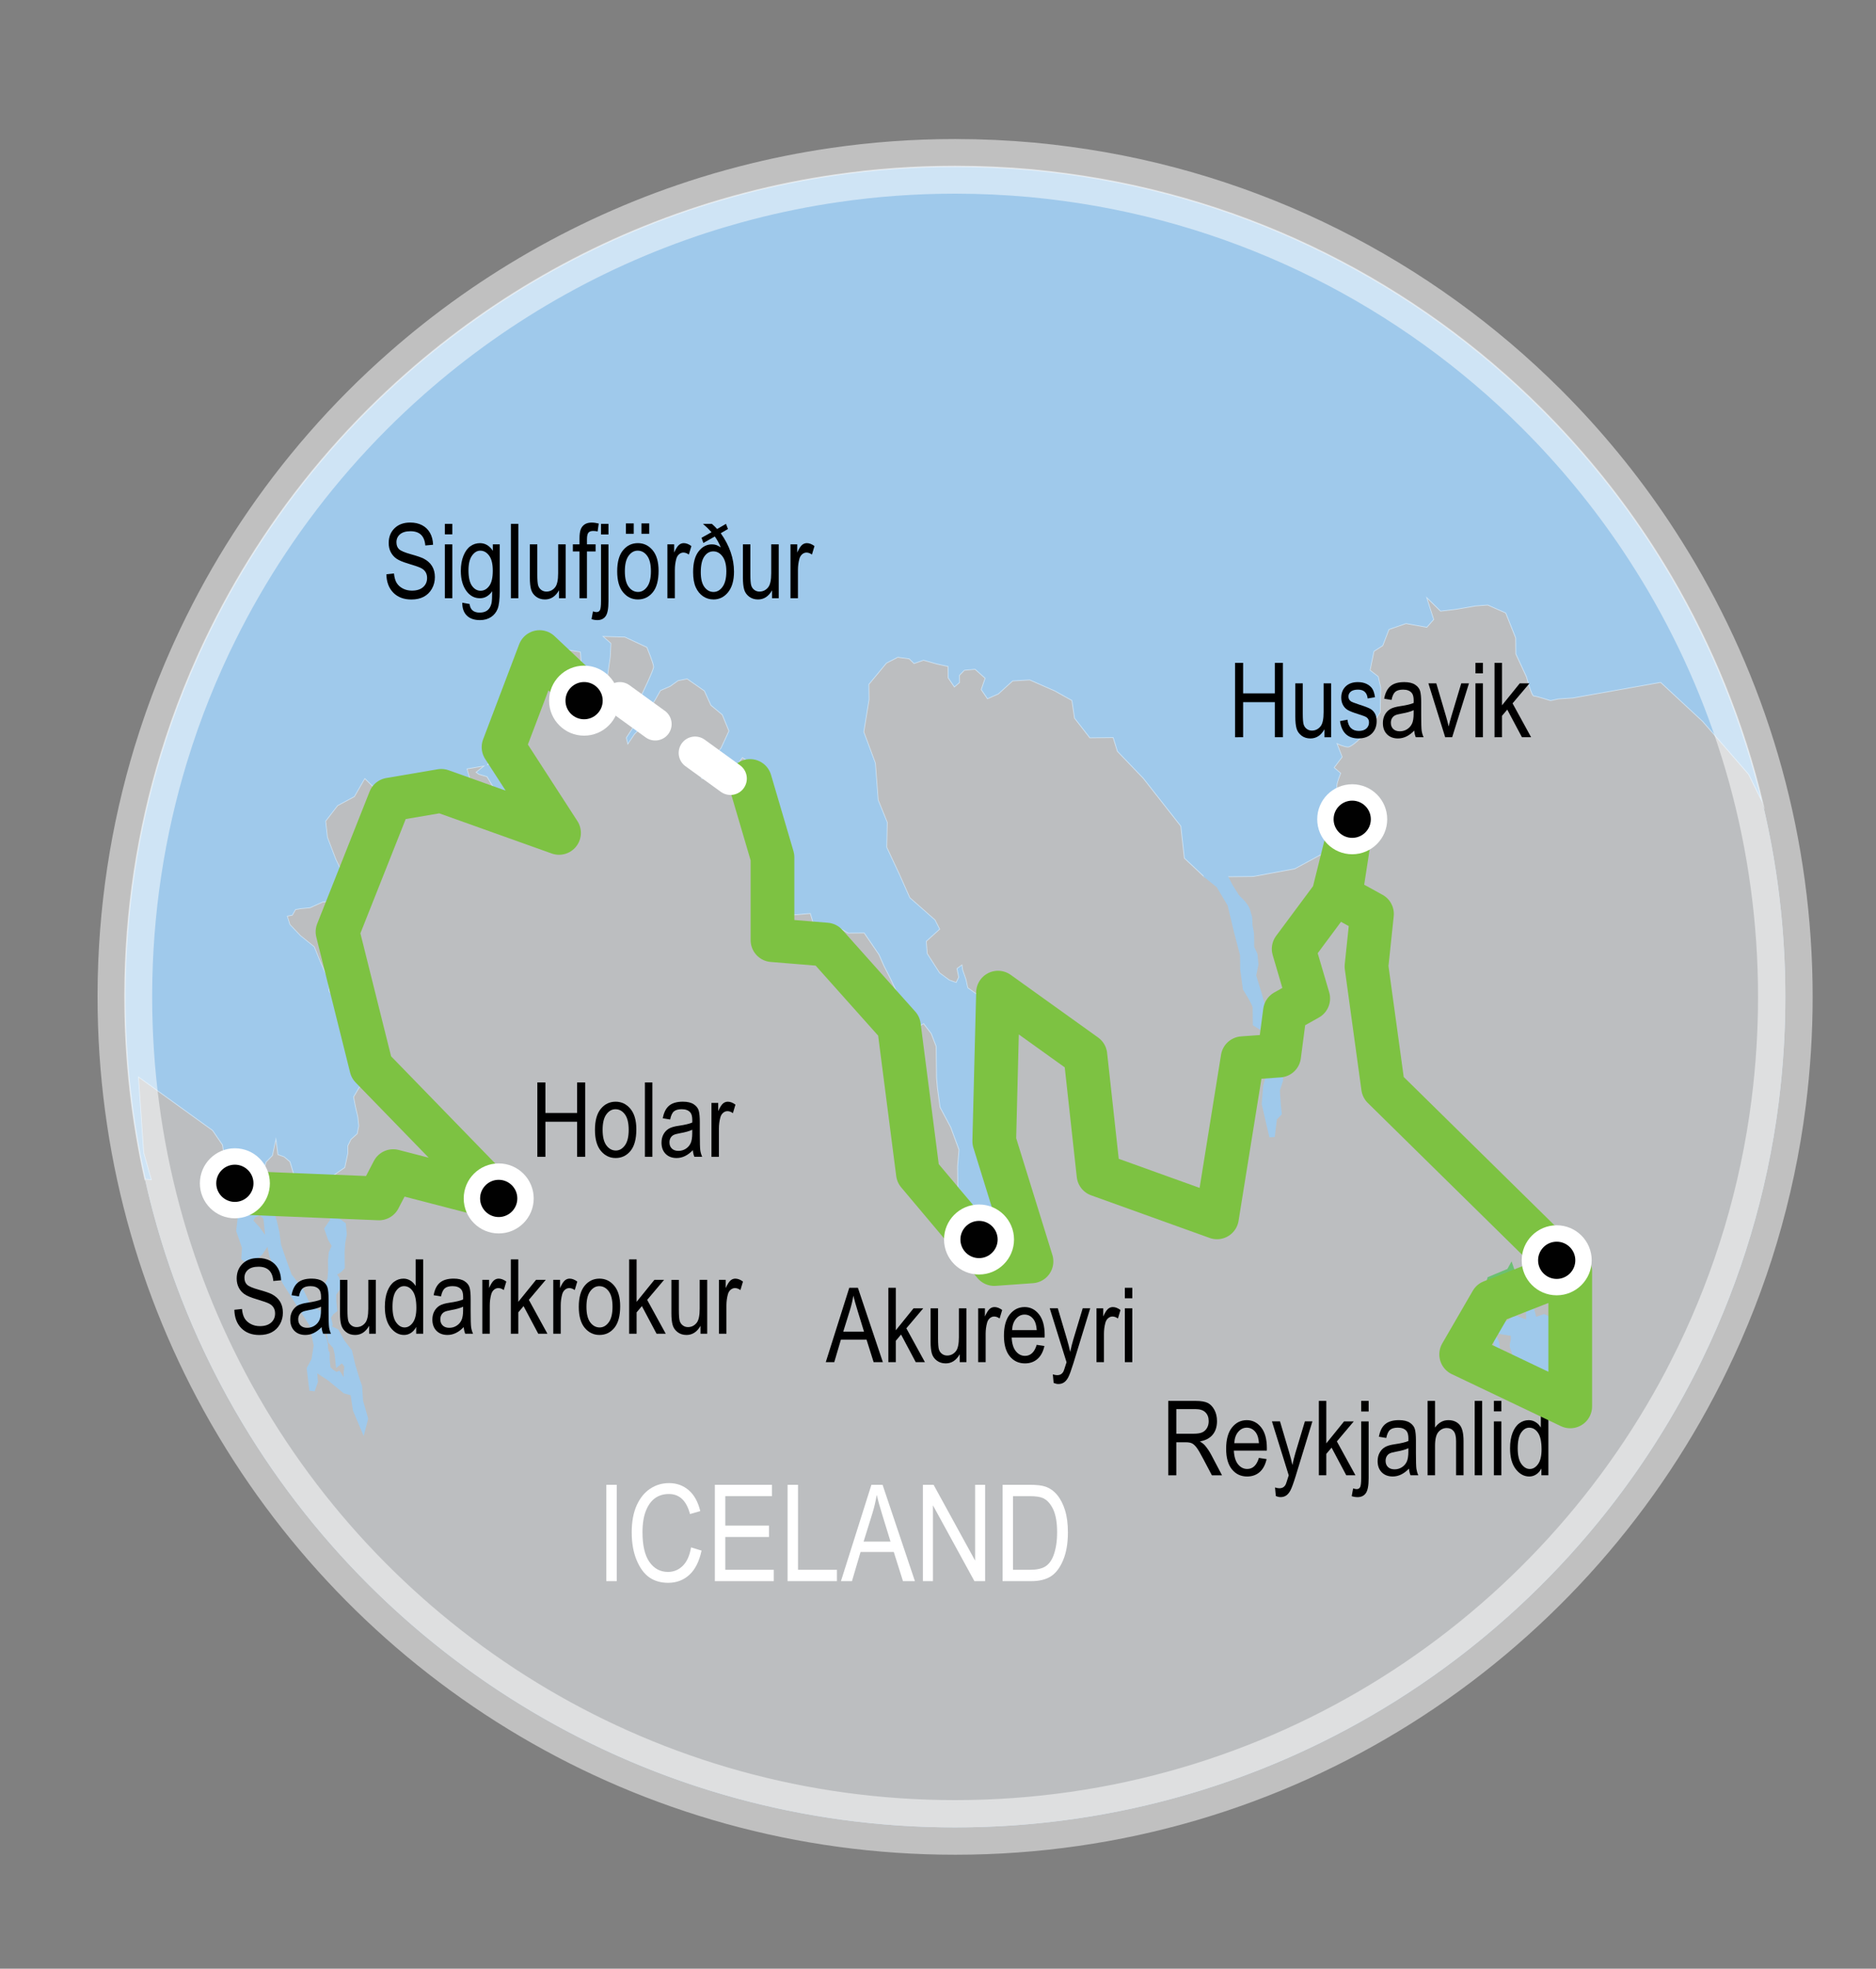 <?xml version="1.0" encoding="utf-8"?>
<!-- Generator: Adobe Illustrator 16.0.0, SVG Export Plug-In . SVG Version: 6.00 Build 0)  -->
<!DOCTYPE svg PUBLIC "-//W3C//DTD SVG 1.1//EN" "http://www.w3.org/Graphics/SVG/1.1/DTD/svg11.dtd">
<svg version="1.1" id="Layer_1" xmlns="http://www.w3.org/2000/svg" xmlns:xlink="http://www.w3.org/1999/xlink" x="0px" y="0px"
	 width="343.483px" height="360.332px" viewBox="55.837 0 343.483 360.332" enable-background="new 55.837 0 343.483 360.332"
	 xml:space="preserve">
<rect x="55.837" y="0" width="343.483" height="360.332" fill="#808080" stroke="none"/>
<path fill="#9FC9EB" d="M382.72,182.453c0,6.539-0.417,12.988-1.213,19.311v0.01c-2.112,16.633-6.908,32.416-13.945,46.918
	c-0.339,0.707-0.678,1.404-1.033,2.093c0,0.009,0,0.018-0.012,0.028c-25.021,49.627-76.44,83.656-135.803,83.656
	c-56.316,0-105.464-30.617-131.73-76.103c-0.12-0.19-0.229-0.39-0.34-0.587c-12.689-22.206-19.946-47.926-19.946-75.326v-0.438
	c0.04-15.278,2.34-30.019,6.571-43.914c0.636-2.09,1.322-4.16,2.039-6.211c1.383-3.922,2.927-7.773,4.619-11.546
	c0.129-0.299,0.268-0.597,0.407-0.896c0.677-1.483,1.375-2.967,2.101-4.419c2.855-5.764,6.061-11.317,9.604-16.642
	c7.405-11.138,16.244-21.25,26.257-30.059c16.363-14.412,35.851-25.351,57.32-31.691c0,0,0,0,0.01,0
	c1.583-0.467,3.176-0.905,4.778-1.323c5.305-1.374,10.73-2.479,16.253-3.274c7.196-1.056,14.561-1.593,22.056-1.593
	c4.749,0,9.436,0.219,14.073,0.638c2.1,0.198,4.191,0.438,6.261,0.716c33.791,4.509,64.06,20.126,87.041,43.058
	c7.137,7.126,13.577,14.959,19.19,23.38c1.592,2.39,3.115,4.837,4.587,7.316C375.116,128.119,382.72,154.396,382.72,182.453z"/>
<path fill="#C1C0C0" d="M194.505,213.18c-0.168-0.091-0.568,0.051-1.194,0.239c-2.509,0.746-7.784,1.881-6.122,4.728
	c1.662,2.838,2.568,3.057,2.827,0.707c0.249-2.338,0.876-3.105,0.707-1.185c-0.17,1.92-0.209,6.041,1.881-0.468
	C193.659,214.891,194.973,213.428,194.505,213.18z"/>
<path fill="none" d="M181.754,175.427c-2.497-4.341-3.821-8.382-9.664-9.208c-0.736-0.109-1.314-0.139-1.9,0v0.011
	c-4.091,0.926-4.828,6.997-4.242,8.022c0.657,1.175,1.225,0.677,1.883,1.175c0.368-0.131,0.696-0.26,0.984-0.368
	c0.22-0.08,0.418-0.16,0.598-0.22c0.179-0.069,0.338-0.12,0.478-0.168c1.136-0.359,1.136-0.061,1.017,1.463
	c-0.16,2.179,1.193,4.906,3.532,3.064c2.339-1.84,3.664-1.84,5.665-1.173C182.113,178.69,184.253,179.775,181.754,175.427z"/>
<path fill="none" d="M373.326,204.928c-0.151-0.188-0.757,0.18-2.589,1.174c-2.18,1.186-5.463,2.967-8.053,4.461
	c-0.547,0.309-1.053,0.615-1.521,0.895c-1.046,0.638-1.852,1.164-2.229,1.494c-0.836,0.726-1.474,2.189-2.678,3.314
	c-0.249,0.219-0.507,0.428-0.806,0.616c-0.586,0.378-1.294,0.655-2.17,0.785c-1.144,0.159-2.05,0.17-2.826,0.108
	c-0.288-0.028-0.558-0.059-0.806-0.099c-0.16-0.02-0.328-0.05-0.479-0.079c-0.617-0.111-1.155-0.252-1.671-0.33
	c-0.648,1.532-1.713,2.717-1.334,3.543c0.02,0.051,0.05,0.09,0.089,0.142c0.03,0.05,0.07,0.1,0.129,0.149
	c0,0.01,0.01,0.01,0.021,0.029c0.009,0,0.009,0,0.019,0.01c0.457,0.398,1.076,0.568,1.702,0.617c-0.04,0-0.071,0.02-0.119,0.02
	c-0.687-0.049-1.324-0.238-1.821-0.668h-0.01c-0.389-0.326-0.397-0.735-0.229-1.213c0.021-0.061,0.04-0.129,0.069-0.189
	c0.021-0.059,0.041-0.118,0.07-0.18c0.149-0.317,0.35-0.676,0.548-1.055c0.06-0.1,0.11-0.199,0.159-0.299
	c0.11-0.199,0.219-0.398,0.318-0.617c0.05-0.099,0.089-0.209,0.139-0.316c-0.25-0.04-0.816-0.081-1.035-0.081
	c-1.273,0-2.09-0.168-2.31-0.228c-0.04,0-0.06-0.011-0.06-0.011c0.02,0.019,0.03,0.05,0.03,0.089v0.01
	c0,0.041-0.012,0.08-0.021,0.101c0-0.07-0.198-0.388-2.348-1.86c-2.668-1.843-2.469-2.339-7.315-6.85
	c-3.097-2.876-4.539-3.521-4.867-3.184c-0.021,0.01-0.03,0.029-0.03,0.049c-0.139,0.22,0.03,0.697,0.418,1.255
	c1.163,1.661,3.035,3.323,3.532,5.663c0.219,1.024,0.2,1.94,0.041,2.559c-0.031,0.1-0.061,0.188-0.089,0.27
	c-0.021,0.067-0.051,0.129-0.081,0.18c-0.218,0.406-0.527,0.486-0.806,0.06c-0.678-1.007-2.118-1.653-2.118-1.653
	s-0.398-1.481-1.902-1.643c-0.756-0.089-1.563,0.289-2.021,0.848c-0.05,0.08-0.099,0.16-0.149,0.238
	c-0.02,0.039-0.04,0.08-0.059,0.119c-0.239,0.498-0.188,1.084,0.348,1.622c1.335,1.325,1.723,5.136,0.707,7.306
	c-0.021,0.041-0.041,0.08-0.07,0.119c-0.508,0.787-2.278,1.403-4.17,1.771c-0.269-0.776-0.159-1.402,0.15-1.95
	c0.099-0.2,0.229-0.381,0.368-0.567c0.487-0.606,1.125-1.146,1.593-1.763c0.139-0.179,0.27-0.368,0.367-0.567
	c0.827-1.611,0.07-3.851-6.967-8.588c-0.807-0.549-1.045-1.035-0.896-1.482c0.012-0.062,0.041-0.12,0.07-0.18
	c0.029-0.051,0.059-0.108,0.099-0.16c1.295-1.69,7.914-2.746,8.582-3.771c0.029-0.03,0.039-0.062,0.039-0.08
	c0.09-0.239-0.139-0.469-0.816-0.707c-4.458-7.646-7.594-9.218-8.55-7.813c-0.05,0.07-0.09,0.14-0.117,0.219
	c-0.031,0.07-0.051,0.139-0.07,0.209c-0.15,0.479-0.161,1.125,0,1.891c0,0.021,0,0.051,0.01,0.07
	c-3.364-0.848-7.716-0.277-10.898,1.266c-0.269,0.129-0.539,0.268-0.788,0.416c-0.208,0.12-0.408,0.25-0.605,0.381
	c-0.119,0.067-0.24,0.156-0.349,0.248c-0.01,0.01-0.01,0.01-0.019,0.019c-0.181,0.13-0.35,0.271-0.499,0.41
	c-0.1,0.079-0.199,0.168-0.289,0.258c-0.198,0.188-0.388,0.397-0.567,0.597c-0.08,0.11-0.168,0.211-0.249,0.318
	c-0.081,0.102-0.149,0.21-0.208,0.311c-0.011,0.01-0.011,0.01-0.02,0.019c-0.12,0.2-0.239,0.409-0.329,0.616
	c-0.03,0.08-0.059,0.16-0.08,0.24c-0.03,0.069-0.05,0.129-0.081,0.199c-0.009,0.01-0.009,0.029-0.02,0.039
	c-0.029,0.08-0.059,0.159-0.081,0.25c-0.008,0.029-0.008,0.049-0.019,0.079c-0.129-0.249-0.258-0.487-0.409-0.728
	c-1.602-2.785-3.762-4.996-6.042-6.955c-0.209-0.188-0.428-0.368-0.637-0.549c-0.05-0.051-0.111-0.09-0.16-0.141
	c-1.87-1.542-3.782-2.945-5.493-4.38c-2.131-2.836-7.085-1.422-9.207-4.25c-2.826-4.25,0.019-14.153-4.938-14.153
	c-0.359,0-0.707-0.08-0.945-0.239c-0.01,0.021-0.031,0.041-0.04,0.07c-0.03,0.05-0.05,0.11-0.081,0.169
	c-0.01,0.029-0.029,0.062-0.04,0.09c0,0.01-0.009,0.01-0.009,0.021c-0.011,0.02-0.021,0.04-0.041,0.06c0,0.02-0.009,0.04-0.029,0.06
	c-1.842,1.752-1.453,0.727-3.544,1.901c-0.526,0.289-0.886,0.578-1.155,0.876c-0.12,0.129-0.218,0.259-0.288,0.398
	c-0.051,0.08-0.089,0.149-0.12,0.229c-0.349,0.736-0.318,1.582-0.556,2.736c-0.02,0.069-0.03,0.129-0.051,0.188
	c-0.009,0.06-0.029,0.12-0.059,0.169c0,0.011-0.009,0.02-0.009,0.03c-0.041,0.08-0.08,0.159-0.13,0.229
	c-0.06,0.1-0.119,0.179-0.199,0.259c-0.896,1.016-2.798,0.686-2.866-0.408c-0.088-1.333-0.627-2.051-1.881-1.882
	c-1.255,0.159-3.235,0.09-4.241-1.412c-0.995-1.504-0.179-1.255-1.423,0c-1.254,1.254-2.479,2.179-4.479,3.771
	c-2,1.582-1.913-2.538-2.828-0.946c-0.06,0.101-0.108,0.2-0.15,0.288c-0.08,0.17-0.129,0.339-0.178,0.498
	c-0.03,0.08-0.051,0.169-0.071,0.25c-0.07,0.248-0.109,0.487-0.139,0.697c-0.011,0.009-0.011,0.02-0.011,0.029
	c0,0.02,0,0.04-0.01,0.06c0,0.04-0.01,0.08-0.018,0.119c-0.011,0.05-0.031,0.1-0.051,0.149c-0.03,0.1-0.06,0.198-0.11,0.299
	c-0.03,0.06-0.059,0.12-0.099,0.18c-0.18,0.289-0.487,0.537-1.065,0.746c-0.577,0.21-0.916,0.449-1.124,0.727
	c-0.07,0.1-0.129,0.199-0.17,0.298c-0.248,0.567-0.159,1.254-0.348,2.03c-0.02,0.06-0.031,0.11-0.05,0.16
	c-0.011,0.02-0.011,0.029-0.021,0.039c-0.02,0.061-0.05,0.101-0.09,0.149c-0.526,0.796-2.001,0.159-3.105,1.981
	c-0.011,0.01-0.02,0.029-0.03,0.041c-0.088,1.004,0.816,2,2.827,2.598c0.428,0.119,0.627,0.219,0.647,0.278
	c0.09,0.239-2.21,0.069-4.18-0.519c-2.509-0.756-0.517-1.322-1.433-3.076c-0.339-0.637-0.388-1.014-0.25-1.303
	c0.01-0.04,0.03-0.079,0.051-0.109c0.029-0.049,0.06-0.1,0.1-0.149c0.328-0.368,0.925-0.688,1.533-1.503
	c0.051-0.06,0.089-0.119,0.129-0.18c0.129-0.158,0.239-0.299,0.317-0.408c0-0.011,0-0.011,0-0.011c0.05-0.06,0.091-0.109,0.13-0.159
	c0.119-0.139,0.188-0.228,0.238-0.298c0.03-0.029,0.041-0.051,0.051-0.08c0.08-0.198,0.02-0.448,0.068-1.452
	c0.05-0.936,0.021-1.404,0.16-1.723c0-0.039,0.02-0.051,0.03-0.08l0.009-0.01v-0.011c0.011-0.039,0.03-0.068,0.051-0.089
	c0.168-0.278,0.508-0.486,1.165-0.925c1.503-1.005,3.534-0.18,6.37-1.186c1.195-0.418,1.444-0.537,1.444-0.637
	c0-0.09-0.199-0.169-0.069-0.428v-0.01c0-0.021,0.011-0.04,0.029-0.069c0.01-0.01,0.02-0.029,0.031-0.04
	c0.019-0.031,0.039-0.06,0.069-0.1c0.089-0.101,0.219-0.219,0.388-0.358c1.592-1.344,1.871-0.627,3.534-0.707
	c1.661-0.089,1.174-0.945,2.836-0.945c1.663,0,2.617,0.497,4.708,0c2.09-0.498,3.315-0.528,5.902-0.688
	c0.149-0.01,0.279-0.079,0.408-0.21c0.051-0.028,0.09-0.079,0.14-0.128c0.01-0.011,0.021-0.031,0.03-0.041
	c0.06-0.068,0.12-0.139,0.169-0.229c0.051-0.069,0.1-0.15,0.151-0.229c0.04-0.069,0.089-0.149,0.13-0.239
	c0.04-0.08,0.079-0.17,0.128-0.26c0.04-0.088,0.08-0.179,0.13-0.278c0.04-0.089,0.08-0.188,0.129-0.289
	c-0.359,0.011-0.687-0.109-1.176,0c-7.833-0.298-18.265-2.926-21.788-2.677l0.021,0.01v0.02c-0.01,0-0.01,0-0.021,0
	c-0.138,0.011-0.267,0.03-0.378,0.05c-0.178,0.041-0.328,0.09-0.448,0.15c-0.06,0.029-0.109,0.079-0.159,0.119
	c-4.25,4.957-4.948,12.75-9.197,17.707c-0.567,0.438-1.095,0.846-1.574,1.223c-0.129,0.11-0.27,0.211-0.386,0.32
	c-0.2,0.158-0.4,0.317-0.589,0.478c-2.408,1.94-4.111,3.544-7.266,6.838c-0.051,0.04-0.089,0.089-0.139,0.14
	c-0.14,0.141-0.28,0.288-0.418,0.438c-0.707,0.707-11.745,4.608-14.632,4.957c-7.047,0.866-8.728-0.149-11.099,0.478
	c-6.369,3.534-8.488,21.23-12.023,23.352c-7.743-10.063-5.613,4.101-14.87-10.62c-5.664,0-9.665,6.132-15.338,5.425
	c-1.304-1.234,1.872-4.499-5.424-4.24c-2.677,0.1-1.912-6.58,2.369-7.326c0.518-0.089,1.016-0.218,1.504-0.388
	c0.158-0.06,0.316-0.119,0.477-0.18c0.319-0.13,0.627-0.278,0.936-0.429c0.149-0.078,0.309-0.168,0.458-0.248
	c0.298-0.17,0.597-0.358,0.884-0.547c0.289-0.201,0.578-0.41,0.866-0.617c0.28-0.219,0.569-0.448,0.846-0.678
	c0.417-0.359,0.826-0.728,1.235-1.115c0.279-0.258,0.547-0.526,0.816-0.797c1.901-1.879,3.783-4.012,5.902-5.852
	c-0.288-10.262-1.642-14.134,1.174-18.175c-2.925,0.239-3.502,1.901-6.847,0.717c-0.527-0.188-1.165-0.149-1.872,0.06
	c-0.258,0.07-0.526,0.17-0.805,0.289c-0.417,0.168-0.856,0.389-1.294,0.637c-0.448,0.249-0.897,0.538-1.344,0.836
	c-0.15,0.1-0.298,0.21-0.45,0.309c-0.457,0.318-0.904,0.647-1.343,0.985c-0.875,0.677-1.711,1.374-2.449,2
	c-0.249,0.21-0.487,0.408-0.708,0.597c-0.784,0.668-1.403,1.205-1.76,1.453c-0.111,0.081-0.189,0.129-0.25,0.149
	c-5.106-1.552-19.438-12.271-23.986-12.003c-2.089,1.781-4.142,3.822-5.096,5.544c-0.12,0.22-0.409,0.488-0.488,0.696
	c-1.233,3.295-1.402,4.948-2.109,4.887c-0.708-0.059-2.012,0.41-1.354-3.305c0.318-1.841,0.875-5.134,1.732-8.38
	c0-0.01,0-0.03,0-0.03c-0.031-0.447-0.021-0.905-0.091-1.324c-0.019-0.198-0.059-0.387-0.099-0.557
	c-0.048-0.179-0.099-0.338-0.169-0.478c-0.059-0.149-0.139-0.289-0.218-0.409c-0.089-0.13-0.189-0.238-0.289-0.338
	c-0.417-0.408-0.986-0.637-1.661-0.737c-4.063-0.617-12.054,3.453-15.956,2.737c-0.18-0.238-0.199-0.338-0.329-0.517
	c-5.166,2.021-12.023,4.388-18.483,6.539c-0.498,0.159-1.006,0.328-1.502,0.497c-1.304,0.428-2.587,0.855-3.843,1.254v0.438
	c0,27.402,7.256,53.121,19.946,75.327c1.474,0.478,3.146,0.944,5.017,1.413c-1.713-0.26-3.264-0.537-4.678-0.825
	c26.267,45.483,75.416,76.103,131.73,76.103c59.361,0,110.781-34.029,135.803-83.656c-0.717-2.07-1.832-4.459-3.574-7.196
	c-0.366-0.587-0.756-1.075-1.154-1.474c-0.129-0.141-0.271-0.26-0.398-0.379c-0.547-0.449-1.114-0.776-1.69-1.035
	c-0.011,0-0.011,0-0.011,0c-0.257-0.108-0.518-0.209-0.776-0.299c-0.936-0.299-1.901-0.498-2.927-0.836
	c-0.129-0.041-0.258-0.08-0.387-0.13c-1.135-0.388-2.33-0.977-3.574-2.069c-0.179-0.149-0.358-0.317-0.537-0.498
	c-0.737-0.707-1.473-1.592-2.23-2.717c-0.507-0.029-0.855,0-1.104,0.101c-0.08,0.03-0.149,0.059-0.198,0.1
	c-0.328,0.208-0.28,0.588-0.111,1.025c0.271,0.755,0.887,1.7,0.588,2.368c-0.069,0.129-0.169,0.248-0.31,0.357
	c-0.009,0-0.009,0-0.009,0c-0.119,0.09-0.259,0.158-0.43,0.229c-0.088,0.021-0.187,0.05-0.297,0.08h-0.01c0.01,0,0.01,0,0.01,0.011
	c0.021,0.021,0.011,0.062,0,0.091c-0.01,0.027-0.01,0.049-0.01,0.068c0,0.011,0,0.011,0,0.02c0,0.012,0,0.02,0,0.02
	c0,0.012,0,0.012,0,0.012c-0.179,0-0.288-0.09-0.338-0.25c-0.101-0.278-0.03-0.775,0.069-1.344c0.029-0.159,0.061-0.318,0.09-0.487
	c0.188-1.075,0.348-2.29-0.3-2.866c-0.118-0.1-0.269-0.18-0.438-0.238c-0.358-0.121-0.776-0.109-1.245-0.031
	c-0.198,0.031-0.407,0.08-0.625,0.141c-0.141,0.04-0.279,0.07-0.418,0.12c-0.289,0.079-0.587,0.169-0.896,0.278
	c-0.147,0.05-0.308,0.1-0.468,0.149c-0.118,0.039-0.249,0.079-0.387,0.118c-0.259,0.09-0.52,0.16-0.786,0.229
	c-0.996,0.25-2.061,0.428-3.177,0.338c-0.297-0.019-0.608-0.061-0.905-0.129c-0.21-0.039-0.428-0.101-0.646-0.17
	c-0.439-0.129-0.865-0.317-1.305-0.565l-0.339-0.111c-5.553-3.272-8.739-5.7-10.511-7.481c0.02,0,0.039-0.012,0.06-0.021
	c0.607-0.151,1.513-0.459,1.821-0.459c0.428,0,0.717-0.159,0.906-0.399c0.089-0.088,0.147-0.207,0.209-0.315
	c0.029-0.067,0.06-0.14,0.09-0.219c0.019-0.062,0.04-0.13,0.059-0.188c0.119-0.458,0.15-0.917,0.279-1.085
	c0-0.021,0.01-0.03,0.03-0.04c0.068-0.06,0.169-0.029,0.317,0.119c0.21,0.209,0.239,0.418,0.189,0.616
	c-0.019,0.062-0.041,0.119-0.06,0.171c-0.101,0.197-0.24,0.377-0.341,0.547c-0.018,0.039-0.04,0.079-0.059,0.12
	c-0.111,0.219-0.05,0.388,0.497,0.447c1.504,0.159,3.057-2.081,4.728-3.077c1.661-1.005,2.19,0.33,5.195,0
	c2.56-0.287,4.17,0.07,4.588,0.189c0.071,0.021,0.11,0.03,0.11,0.03s-0.139,0-0.208,0c-0.012,0-0.03,0-0.03,0v0.239
	c0,0,1.881,2.07,3.543,3.074c1.473,0.877,2.966,2.518,3.415,1.98c0.03-0.029,0.061-0.078,0.079-0.13
	c0.02-0.06,0.03-0.128,0.04-0.208c0.101-0.768,0.24-1.732,0.578-2.42c0.021-0.079,0.061-0.148,0.108-0.218
	c0.043-0.069,0.082-0.13,0.131-0.188c0.041-0.06,0.088-0.119,0.139-0.169c0.05-0.051,0.101-0.09,0.159-0.14
	c0.04-0.03,0.089-0.051,0.13-0.079c0.119-0.051,0.258-0.081,0.409-0.081c0.757,0,1.682,0.119,2.13-0.08
	c0.048-0.02,0.088-0.04,0.128-0.068c0.03-0.021,0.05-0.039,0.07-0.061c0.09-0.109,0.117-0.27,0.04-0.498
	c-0.339-0.996-1.394-0.806-1.9-2.13c-0.12-0.328-0.091-0.517,0-0.647l0.009-0.009c0.021-0.03,0.049-0.061,0.081-0.081
	c0.019-0.039,0.05-0.059,0.08-0.078c0.05-0.031,0.158-0.072,0.249-0.11c0.049-0.021,0.099-0.04,0.129-0.05
	c0.041-0.011,0.061-0.021,0.069-0.03c0.091-0.181-0.1-0.577,0.029-0.757c0.012-0.029,0.04-0.049,0.081-0.06
	c0.04-0.011,0.109-0.021,0.199-0.011c1.344,0.17-0.028,2.357,2.141,2.357c2.159,0,3.912,0.471,5.415,0.471s4.08,0.556,3.074,1.898
	c-1.004,1.336-0.497,0.647,0,1.652c0.042,0.07,0.09,0.109,0.142,0.148c0.02,0.021,0.042,0.031,0.06,0.051
	c0.02,0.011,0.03,0.02,0.041,0.029c0.059-0.338,0.28-1.074,0.937-1.414c1.343-0.666,0.884,0.609,0.706-1.891
	c-0.159-2.509-0.012-3.424,1.651-5.424c1.662-2.001,1.882-2.189,1.882-5.195c0-2.996-2.351-3.017,0.488-4.013
	c2.836-1.005,3.692-0.954,3.533-2.119C373.236,205.753,373.474,205.105,373.326,204.928z"/>
<path fill="none" d="M380.858,202.091c-0.219,0.099-0.427,0.22-0.646,0.328c-0.627,0.317-1.224,0.638-1.771,0.955
	c-0.936,0.509-1.732,0.978-2.328,1.324c-0.359,0.218-0.647,0.388-0.836,0.508c-0.2,0.117-0.31,0.188-0.31,0.188
	s-6.529,9.754-7.784,18.65c-1.304,9.297-3.572,6.987-4.239,11.08c-0.338,2.127-0.229,3.532,0.117,4.479
	c0.031,0.078,0.062,0.16,0.091,0.229c0,0.01,0.012,0.01,0.012,0.01c0.05,0.11,0.088,0.209,0.147,0.31
	c0.111,0.188,0.229,0.357,0.35,0.508c0.06,0.07,0.13,0.14,0.198,0.21c0.091,0.099,0.182,0.18,0.271,0.25h0.01
	c0.259,0.218,0.538,0.377,0.815,0.517h0.012c0.158,0.09,0.318,0.159,0.467,0.249c0,0,0,0,0.012,0
	c0.249,0.132,0.477,0.259,0.654,0.419c0.092,0.079,0.171,0.168,0.24,0.27c0.062,0.099,0.109,0.209,0.141,0.338
	c-0.131,2.061,0.107,3.563,0.578,4.738l0.011,0.01c0.129,0.316,0.268,0.607,0.407,0.885c0.021,0.051,0.05,0.102,0.089,0.15
	c7.036-14.504,11.834-30.287,13.945-46.92v-0.01C381.288,201.872,381.079,201.973,380.858,202.091z"/>
<path id="path4789" fill="none" d="M228.706,195.874c14.534,3.121,36.198,7.535,50.895,8.463
	c11.899,0.758,17.616,0.397,21.252-1.178"/>
<path fill="#9FC9EB" d="M270.062,233.453c-6.339,5.505-4.92,1.072-1.412-2.6c1.75-1.838,2.961-2.703,3.299-2.351
	C272.287,228.855,271.654,230.355,270.062,233.453z"/>
<path fill="#9FC9EB" d="M240.865,265.943c-0.504,5.513-0.145,6.181-1.651,4.014c-1.49-2.177-0.864-4.079-0.705-8.25
	c0.086-2.088,0.619-2.543,1.174-2.355c0.554,0.188,1.017,1.197,1.182,2.355c0.339,2.342,0.014,1.645,1.173,0.469
	C243.206,261.002,244.531,261.439,240.865,265.943z"/>
<path fill="#9FC9EB" d="M265.351,272.542c-3.162,3.169-2.766,3.761-3.761-0.238c-1.009-4.005-1.83-2.852-2.831-1.181
	c-1,1.679-0.944,0.359-0.944-1.65c0-2.003-3.882,0.418-1.88-2.587c1.506-2.247,1.866-4.565,2.586-5.18
	c0.238-0.208,0.332-0.251,0.713,0c1.499,1.002,1.188,2.228,2.355,3.063C266.921,268.111,268.521,269.366,265.351,272.542z"/>
<g enable-background="new    ">
	<path fill="#FFFFFF" d="M199.135,292.096v-12.6h1.366v12.6H199.135z"/>
	<path fill="#FFFFFF" d="M210.221,287.678l1.375,0.422c-0.304,1.414-0.835,2.471-1.594,3.166c-0.759,0.696-1.683,1.045-2.771,1.045
		c-0.957,0-1.774-0.233-2.454-0.701c-0.679-0.467-1.234-1.217-1.667-2.248c-0.433-1.032-0.649-2.252-0.649-3.655
		c0-1.388,0.216-2.562,0.649-3.521c0.433-0.961,1.019-1.687,1.759-2.177c0.74-0.489,1.565-0.735,2.477-0.735
		c0.998,0,1.855,0.312,2.572,0.932c0.717,0.62,1.218,1.529,1.505,2.73l-1.341,0.387c-0.459-1.747-1.38-2.621-2.762-2.621
		c-0.688,0-1.285,0.177-1.79,0.529c-0.505,0.352-0.908,0.9-1.209,1.646c-0.301,0.745-0.452,1.688-0.452,2.829
		c0,1.726,0.304,3.021,0.911,3.884c0.607,0.862,1.415,1.295,2.423,1.295c0.745,0,1.388-0.266,1.929-0.796
		C209.675,289.559,210.038,288.755,210.221,287.678z"/>
	<path fill="#FFFFFF" d="M213.332,292.096v-12.6h7.468v1.486h-6.102v3.851h5.715v1.485h-5.715v4.289h6.342v1.486h-7.708V292.096z"/>
	<path fill="#FFFFFF" d="M222.845,292.096v-12.6h1.366v11.111h5.088v1.486h-6.454V292.096z"/>
	<path fill="#FFFFFF" d="M229.823,292.096l3.984-12.6h1.461l4.23,12.6h-1.564l-1.202-3.816h-4.346l-1.123,3.816H229.823z
		 M232.787,286.921h3.519l-1.074-3.487c-0.332-1.072-0.575-1.942-0.73-2.613c-0.133,0.809-0.322,1.609-0.566,2.406L232.787,286.921z
		"/>
	<path fill="#FFFFFF" d="M240.54,292.096v-12.6h1.401l5.431,9.911v-9.911h1.306v12.6h-1.401l-5.422-9.914v9.914H240.54z"/>
	<path fill="#FFFFFF" d="M250.964,292.096v-12.6h3.566c0.882,0,1.552,0.077,2.011,0.232c0.602,0.199,1.123,0.566,1.564,1.1
		s0.785,1.205,1.031,2.016c0.247,0.811,0.37,1.771,0.37,2.883c0,1.428-0.209,2.637-0.627,3.631s-0.955,1.699-1.611,2.115
		c-0.656,0.414-1.514,0.623-2.574,0.623H250.964z M252.33,290.607h2.2c0.888,0,1.561-0.145,2.02-0.435
		c0.458-0.289,0.811-0.755,1.057-1.396c0.327-0.854,0.49-1.877,0.49-3.067c0-1.278-0.173-2.282-0.52-3.013
		c-0.347-0.731-0.792-1.219-1.336-1.465c-0.367-0.166-0.948-0.25-1.745-0.25h-2.166V290.607z"/>
</g>
<path opacity="0.5" fill="none" stroke="#FFFFFF" stroke-width="0.25" stroke-miterlimit="10" enable-background="new    " d="
	M378.587,147.089l-2.654-5.344l-8.399-9.664l-7.664-7.119l-16.032,2.848l-2.64,0.177l-1.464,0.312c0,0-2.656-0.856-3.097-0.848
	c-0.438,0-1.359-3.513-1.359-3.513l-1.96-4.239l-0.032-2.937l-1.809-4.528l-3.256-1.432l-2.2,0.168l-3.663,0.624l-2.783,0.328
	l-2.376-2.32l1.216,3.8l-1.304,1.48l-3.832-0.688l-3.072,1.063l-1.136,2.952l-1.609,1.04l-0.695,3.392l1.48,1.152l0.464,2.057
	l-0.096,4.551l-2.024,2.961l-1.304,1.488c0,0-1.887,1.927-2.624,1.936c-0.736,0.008-1.912-0.568-1.912-0.568l0.912,2.336
	l-1.455,1.928l1.183,1.017c0,0-0.711,1.775-0.704,2.216c0,0.439-0.272,2.208-0.272,2.208l1.488,1.744l-1.449,1.92l-0.992,3.096
	l-0.991,3.392l-5.544,3l-7.624,1.408l-8.96,0.096l-3.712-3.479l-0.656-5.872l-6.856-8.736l-4.744-4.943l-0.768-2.488l-4.256,0.048
	l-2.832-3.64l-0.48-3.225l-3.096-1.727l-4.584-2.009l-3.08,0.184l-2.616,2.376l-2.048,0.904l-1.192-1.752l0.713-2.064l-1.784-1.592
	l-1.904,0.168l-0.872,0.888l0.016,1.32l-1.024,0.896l-1.192-1.753l-0.024-2.055l-1.912-0.417l-2.504-0.704l-1.76,0.609l-0.889-0.873
	l-2.056-0.279l-2.048,1.055l-3.192,3.856l0.032,2.784l-0.959,5.888l2.12,5.705l0.512,6.751l1.664,4.097l-0.096,4.56l2.256,4.816
	l1.952,4.384l4.608,4.064l0.896,1.751l-2.472,2.232l0.168,2.2l2.248,3.504l1.776,1.305l1.176,0.423l0.433-0.887l-0.313-1.609
	l1.024-0.752l0.152,1.033l0.608,1.751l0.312,1.472l2.817,2.017l0.312,1.912c0,0,1.225,4.393,1.376,4.978
	c0.16,0.583,0.928,4.103,0.928,4.103l0.032,2.641l0.776,3.816l-0.967,5.44l-1.719,4.278l-0.24,5l1.68,5.416l2.439,8.488
	l-1.607,0.319l-0.328-2.943l-3.112-2.457l-2.545-4.229l-1.783-2.186l-0.04-3.814l0.255-3.09l-1.512-4.096l-1.952-3.656l-0.48-3.52
	l-0.168-1.904l-0.048-4.256l-0.016-1.472l-0.904-2.336l-1.344-1.753l-2.192,1.199l-1.032-0.576l-1.368-3.808l-0.016-1.904
	l-1.656-3.503l-1.048-2.049l-0.904-2.049l-2.688-3.936l-2.936,0.033l-1.929-1.152l-1.752,1.336l-2.504-1.289l-0.76-2.487
	l-3.967,0.336l-3.521,0.032l-0.608-1.752l1.296-1.921l-0.184-3.527l0.112-3.521l0.704-2.063l-1.216-4.104l-0.488-4.84l-0.648-4.399
	l-3.84-2.753l-0.872,1.185l-1.6,1.344l-3.064,1.648l-2.064-0.416l1-2.655l2.608-2.969l1.432-3.096l-1.2-2.928l-2.08-1.736
	l-1.2-2.633l-3.112-2.167l-1.608,0.312l-1.464,1.04l-1.752,0.76l-1.008,1.769l-0.872,1.336l-0.712,1.768l-0.872,0.889l0.008,0.887
	l-1.304,1.328l-1.296,1.929l-0.312-1.32l2.024-3.104l-0.016-1.177l0.84-3.68c0,0,2.152-4.416,2.152-5.016
	c-0.008-0.592-1.216-3.52-1.216-3.52l-3.984-1.856l-3.824-0.112l1.336,1.168l-0.12,2.496l-0.543,3.824l-2.752,3.848l-2.312,3.256
	l0.127-1.912l-0.04-3.375l0.271-2.057l-0.344-4.408c0,0-3.088-0.552-3.528-0.552c-0.44,0.009-2.768,1.8-2.768,1.8l-5.4,3.881
	l-2.167,2.959l-0.553,3.096l-1.264,5l-0.271,1.912l0.008,0.889l-0.864,1.473l1.608-0.601l0.592,0.576l0.464,1.76l0.304,1.464
	l0.608,1.76l0.896,0.872l1.04,1.305c0,0,0.745,0.88,1.192,1.167c0.439,0.288-1.024,0.889-1.024,0.889l-2.664-2.024l-1.92-1.008
	l-0.32-2.057l-1.048-1.743l-1.471-0.433l-0.592-0.432l1.312-1.04l-2.784,0.472l0.456,1.608l0.313,1.76l-2.192,0.904l-1.176-0.128
	l-1.504-2.928l-2.496-0.12l-3.52,0.92l-3.656,0.928l-3.375,0.473l-1.632-1.593l-1.872,3.249l-3.072,1.647l-2.168,2.816l0.328,2.936
	l1.512,3.952l0.904,1.896l0.312,2.2l-0.712,1.775l-0.864,1.48l-0.728,0.44l-1.32,0.159l-2.344,1.057l-1.76,0.168l-0.873,0.16
	l-0.583,1.031l-0.88,0.16l0.456,1.457l1.936,2.039l2.521,2.024l1.056,2.632l1.512,3.368l0.168,2.2l2.68,2.912l0.312,2.488
	l1.072,3.367l1.504,3.504l0.912,2.642l-0.128,1.464l-1.016,1.488l-0.867,1.472c0,0,0.32,1.76,0.472,2.344
	c0.152,0.593,0.304,1.32,0.304,1.32l0.168,1.615l-0.28,1.473l-1.16,1.039l-0.576,1.185l0.016,1.319l-0.56,2.647l-1.752,1.201
	l-1.744,1.486l-1.904,0.609l-1.464,0.16l-1.336-1.457l-1.336-1.008l-0.616-2.049l-1.032-0.871l-1.184-0.433l-0.32-2.488l-0.56,2.648
	l-1.16,1.184l-0.424,1.328l-1.6,1.345l-1.463,0.313l-2.648,0.023l-1.344-2.041l-0.632-4.104l-1.792-2.624l-13.456-9.703l0.952,13.72
	l1.424,5.041l-1.24-0.121c-2.416-10.76-3.696-21.951-3.696-33.438v-0.433c0.04-15.28,2.336-30.023,6.568-43.92
	c0.64-2.088,1.328-4.16,2.04-6.208c1.384-3.92,2.928-7.775,4.624-11.544c0.128-0.296,0.264-0.601,0.4-0.896
	c0.68-1.48,1.376-2.969,2.104-4.416c2.856-5.769,6.064-11.32,9.608-16.648c7.4-11.136,16.24-21.248,26.256-30.056
	c16.36-14.417,35.848-25.353,57.319-31.688c0,0,0,0,0.008,0c1.584-0.472,3.176-0.912,4.776-1.328
	c5.304-1.376,10.736-2.479,16.256-3.271c7.191-1.056,14.56-1.592,22.056-1.592c4.744,0,9.432,0.216,14.072,0.631
	c2.105,0.2,4.192,0.441,6.264,0.721c33.792,4.512,64.056,20.128,87.041,43.057c7.137,7.128,13.577,14.959,19.191,23.383
	c1.592,2.385,3.113,4.832,4.584,7.313C369.363,118.33,375.059,132.289,378.587,147.089z"/>
<g>
	<path fill="#231F20" d="M297.292,245.813l-0.063-5.605l1.119-0.018l1.372,3.955c0.123,0.367,0.216,0.647,0.275,0.826
		c0.061-0.201,0.156-0.507,0.289-0.9l1.303-3.916l0.998-0.012l0.063,5.606l-0.715,0.009l-0.054-4.691l-1.583,4.715l-0.67,0.004
		l-1.673-4.752l0.053,4.771L297.292,245.813z"/>
	<path fill="#231F20" d="M303.738,247.307l-0.08-0.646c0.15,0.039,0.281,0.054,0.395,0.054c0.147,0,0.271-0.023,0.361-0.078
		c0.092-0.051,0.169-0.126,0.224-0.219c0.041-0.068,0.107-0.238,0.203-0.514c0.011-0.039,0.034-0.092,0.059-0.166l-1.587-4.055
		l0.741-0.01l0.875,2.335c0.114,0.298,0.214,0.607,0.3,0.937c0.08-0.314,0.17-0.617,0.28-0.922l0.842-2.375l0.689-0.01l-1.496,4.149
		c-0.163,0.446-0.291,0.758-0.379,0.923c-0.121,0.23-0.256,0.396-0.419,0.508c-0.155,0.11-0.342,0.161-0.561,0.161
		C304.054,247.386,303.904,247.359,303.738,247.307z"/>
	<path fill="#231F20" d="M308.801,245.688l-1.595-4.047l0.728-0.01l0.9,2.424c0.095,0.262,0.188,0.533,0.269,0.813
		c0.06-0.215,0.142-0.473,0.25-0.773l0.876-2.488l0.709-0.006l-1.497,4.077L308.801,245.688z"/>
	<path fill="#231F20" d="M314.232,245.122c-0.26,0.217-0.497,0.374-0.733,0.467c-0.232,0.091-0.487,0.138-0.758,0.146
		c-0.447,0-0.791-0.105-1.031-0.314c-0.24-0.219-0.365-0.495-0.37-0.836c-0.003-0.197,0.042-0.381,0.131-0.548
		c0.089-0.165,0.205-0.296,0.354-0.401c0.142-0.102,0.306-0.176,0.488-0.227c0.136-0.039,0.337-0.076,0.611-0.111
		c0.554-0.074,0.961-0.156,1.227-0.252c0-0.092,0-0.152,0-0.18c-0.004-0.276-0.072-0.479-0.202-0.592
		c-0.179-0.15-0.438-0.228-0.783-0.222c-0.327,0.003-0.564,0.064-0.717,0.179c-0.154,0.114-0.263,0.315-0.336,0.604l-0.677-0.083
		c0.064-0.288,0.159-0.521,0.299-0.706c0.136-0.173,0.337-0.313,0.603-0.412c0.264-0.099,0.569-0.147,0.918-0.149
		c0.35-0.006,0.63,0.031,0.85,0.111c0.216,0.08,0.38,0.182,0.482,0.299c0.105,0.127,0.176,0.28,0.219,0.469
		c0.022,0.117,0.037,0.326,0.042,0.635l0.011,0.917c0.005,0.64,0.025,1.046,0.057,1.217c0.031,0.166,0.091,0.327,0.179,0.483
		l-0.719,0.01C314.302,245.479,314.254,245.313,314.232,245.122z M314.154,243.585c-0.249,0.103-0.62,0.192-1.118,0.271
		c-0.282,0.045-0.482,0.093-0.596,0.146c-0.118,0.047-0.21,0.125-0.273,0.227c-0.058,0.1-0.089,0.211-0.089,0.328
		c0.001,0.188,0.073,0.336,0.212,0.453c0.141,0.122,0.345,0.186,0.612,0.18c0.266-0.004,0.501-0.065,0.705-0.184
		c0.204-0.115,0.354-0.273,0.448-0.48c0.073-0.156,0.104-0.385,0.104-0.69L314.154,243.585z"/>
	<path fill="#231F20" d="M317.441,244.973l0.104,0.607c-0.193,0.044-0.365,0.064-0.519,0.064c-0.25,0.006-0.445-0.035-0.583-0.109
		c-0.14-0.079-0.236-0.184-0.292-0.311c-0.061-0.127-0.089-0.397-0.094-0.809l-0.024-2.346l-0.508,0.01l-0.011-0.534l0.513-0.009
		l-0.016-1.005l0.688-0.421l0.016,1.418l0.685-0.006l0.009,0.533l-0.687,0.01l0.023,2.373c0.001,0.199,0.016,0.324,0.041,0.377
		c0.024,0.063,0.061,0.102,0.121,0.136c0.051,0.03,0.131,0.05,0.231,0.05C317.215,245.003,317.316,244.989,317.441,244.973z"/>
	<path fill="#231F20" d="M320.78,245.549l-0.006-0.594c-0.312,0.464-0.739,0.695-1.281,0.697c-0.24,0.006-0.463-0.038-0.674-0.129
		c-0.209-0.088-0.362-0.201-0.468-0.344c-0.102-0.134-0.172-0.306-0.22-0.506c-0.026-0.133-0.041-0.348-0.047-0.64l-0.024-2.517
		l0.685-0.009l0.026,2.255c0.005,0.356,0.021,0.6,0.052,0.725c0.046,0.181,0.136,0.318,0.279,0.42
		c0.142,0.101,0.314,0.154,0.521,0.15c0.207,0,0.396-0.058,0.582-0.162c0.18-0.109,0.308-0.258,0.38-0.438
		c0.074-0.185,0.107-0.45,0.105-0.796l-0.027-2.178l0.688-0.006l0.049,4.06L320.78,245.549z"/>
</g>
<path fill="#231F20" d="M96.021,220.588c-0.006-0.624,0.209-1.148,0.643-1.586s0.96-0.663,1.58-0.669
	c0.616-0.004,1.145,0.203,1.586,0.64c0.442,0.43,0.666,0.951,0.669,1.568c0.008,0.615-0.205,1.146-0.643,1.589
	c-0.434,0.445-0.964,0.675-1.579,0.683c-0.616,0.004-1.149-0.207-1.587-0.641C96.251,221.734,96.029,221.21,96.021,220.588z"/>
<path fill="#BCBEC0" d="M382.723,182.45c0,5.248-0.271,10.432-0.79,15.536c-0.129,1.264-0.265,2.52-0.425,3.774v0.009
	c-1.056,8.336-2.792,16.455-5.145,24.304c-2.346,7.823-5.295,15.385-8.8,22.616c-0.337,0.711-0.682,1.408-1.031,2.097
	c0,0.008,0,0.016-0.019,0.022c-13.352,26.481-34.215,48.521-59.792,63.313c-22.359,12.942-48.319,20.344-76.008,20.344
	c-27.456,0-53.216-7.28-75.448-20.019c-23.36-13.375-42.824-32.774-56.28-56.078c-0.12-0.192-0.232-0.393-0.344-0.594
	c-7.368-12.896-12.904-26.982-16.248-41.888l1.24,0.12l-1.424-5.04l-0.952-13.72l13.456,9.703l1.792,2.624l0.632,4.104l1.344,2.04
	l2.648-0.023l1.463-0.313l1.6-1.344l0.424-1.328l1.16-1.184l0.56-2.648l0.32,2.488l1.184,0.432l1.032,0.872l0.616,2.048l1.336,1.008
	l1.336,1.457l1.464-0.16l1.904-0.608l1.744-1.487l1.752-1.199l0.56-2.648l-0.016-1.319l0.576-1.185l1.16-1.039l0.28-1.473
	l-0.168-1.615c0,0-0.152-0.729-0.304-1.32c-0.152-0.584-0.472-2.344-0.472-2.344l0.864-1.473l1.016-1.487l0.128-1.464l-0.912-2.642
	l-1.504-3.504l-1.072-3.367l-0.313-2.488l-2.68-2.912l-0.168-2.2l-1.512-3.368l-1.056-2.632l-2.52-2.024l-1.936-2.039l-0.456-1.457
	l0.88-0.16l0.583-1.031l0.872-0.16l1.76-0.168l2.344-1.057l1.32-0.159l0.728-0.44l0.864-1.48l0.712-1.775l-0.312-2.2l-0.904-1.896
	l-1.512-3.952l-0.328-2.936l2.168-2.816l3.072-1.647l1.872-3.249l1.632,1.593l3.376-0.473l3.656-0.928l3.52-0.92l2.496,0.12
	l1.504,2.928l1.176,0.128l2.192-0.904l-0.312-1.76l-0.456-1.608l2.784-0.472l-1.312,1.04l0.592,0.432l1.472,0.433l1.048,1.743
	l0.32,2.057l1.92,1.008l2.664,2.024c0,0,1.464-0.601,1.024-0.889c-0.448-0.287-1.192-1.167-1.192-1.167l-1.04-1.305l-0.896-0.872
	l-0.608-1.76l-0.304-1.464l-0.464-1.76l-0.592-0.576l-1.607,0.601l0.864-1.473l-0.008-0.889l0.272-1.912l1.264-5l0.552-3.096
	l2.168-2.959l5.4-3.881c0,0,2.328-1.791,2.768-1.8c0.44,0,3.528,0.552,3.528,0.552l0.344,4.408l-0.272,2.057l0.04,3.375
	l-0.128,1.912l2.312-3.256l2.752-3.848l0.544-3.824l0.12-2.496l-1.336-1.168l3.824,0.112l3.984,1.856c0,0,1.208,2.928,1.216,3.52
	c0,0.6-2.152,5.016-2.152,5.016l-0.84,3.68l0.017,1.177l-2.024,3.104l0.312,1.32l1.296-1.929l1.304-1.328l-0.008-0.887l0.872-0.889
	l0.712-1.768l0.872-1.336l1.008-1.769l1.752-0.76l1.464-1.04l1.608-0.312l3.112,2.167l1.2,2.633l2.08,1.736l1.2,2.928l-1.432,3.096
	l-2.608,2.969l-1,2.655l2.064,0.416l3.064-1.648l1.6-1.344l0.872-1.185l3.84,2.753l0.648,4.399l0.488,4.84l1.216,4.104l-0.704,2.063
	l-0.112,3.521l0.184,3.527l-1.296,1.921l0.608,1.752l3.52-0.032l3.968-0.336l0.76,2.487l2.504,1.289l1.752-1.336l1.928,1.152
	l2.936-0.033l2.688,3.936l0.904,2.049l1.048,2.049l1.656,3.503l0.016,1.904l1.368,3.809l1.032,0.575l2.192-1.2l1.344,1.754
	l0.904,2.336l0.016,1.472l0.048,4.256l0.168,1.904l0.48,3.52l1.952,3.656l1.513,4.097l-0.255,3.088l0.04,3.815l1.783,2.185
	l2.545,4.23l3.112,2.457l0.328,2.943l1.608-0.319l-2.44-8.488l-1.68-5.416l0.24-5l1.72-4.278l0.967-5.44l-0.776-3.815l-0.032-2.642
	c0,0-0.768-3.521-0.928-4.103c-0.151-0.586-1.376-4.978-1.376-4.978l-0.312-1.912l-2.817-2.017l-0.312-1.472l-0.608-1.751
	l-0.152-1.032l-1.023,0.751l0.312,1.609l-0.433,0.887l-1.176-0.423l-1.776-1.305l-2.248-3.504l-0.168-2.2l2.472-2.232l-0.896-1.751
	l-4.607-4.064l-1.953-4.384l-2.256-4.816l0.096-4.56l-1.664-4.097l-0.512-6.751l-2.12-5.705l0.959-5.888l-0.032-2.784l3.192-3.856
	l2.048-1.055l2.056,0.279l0.888,0.873l1.76-0.609l2.504,0.704l1.912,0.417l0.024,2.055l1.192,1.753l1.023-0.896l-0.016-1.32
	l0.872-0.888l1.904-0.168l1.785,1.592l-0.713,2.064l1.192,1.752l2.049-0.904l2.616-2.376l3.081-0.184l4.583,2.009l3.096,1.727
	l0.479,3.225l2.832,3.64l4.256-0.048l0.768,2.488l4.744,4.943l6.856,8.736l0.656,5.872l3.711,3.479l8.96-0.096l7.623-1.408l5.545-3
	l0.991-3.392l0.991-3.096l1.449-1.92l-1.488-1.744c0,0,0.272-1.769,0.272-2.208c-0.008-0.44,0.704-2.216,0.704-2.216l-1.183-1.017
	l1.455-1.928l-0.912-2.336c0,0,1.176,0.576,1.912,0.568c0.737-0.008,2.624-1.937,2.624-1.937l1.304-1.488l2.024-2.961l0.096-4.551
	l-0.464-2.057l-1.479-1.152l0.695-3.392l1.607-1.04l1.137-2.952l3.071-1.063l3.832,0.688l1.305-1.48l-1.215-3.8l2.375,2.32
	l2.782-0.328l3.664-0.624l2.2-0.168l3.256,1.432l1.809,4.528l0.031,2.937l1.96,4.239c0,0,0.921,3.513,1.36,3.513
	c0.44-0.009,3.096,0.848,3.096,0.848l1.464-0.312l2.641-0.177l16.032-2.848l7.664,7.119l8.399,9.664l2.655,5.344
	C381.292,158.434,382.723,170.273,382.723,182.45z"/>
<path fill="none" d="M388.811,179.554l-1.063,13.912l-5.816,4.521c0.52-5.104,0.792-10.287,0.792-15.535
	c0-12.177-1.433-24.017-4.137-35.361l5.032,10.121l3.52,11.824L388.811,179.554z"/>
<path fill="#9FC9EB" d="M330.522,247.145l-1.576-0.863l0.492-0.006l-0.109-1.071l-0.687,0.004l-0.305-0.776l1.251-1.975l0.979-0.307
	l1.264-0.404l0.876-0.691l0.88-0.207l1.67,0.666l-0.005-0.587l-0.013-0.98l-0.011-1.274l0.961-1.576l0.675-1.088l0.472-1.179
	l0.483-0.983l0.312,1.762l-0.171,2.059l-0.585,0.493l-1.075,0.014l0.104,0.685l0.3,0.685l0.411,1.46l1.462-0.506l2.267,1.15
	l-0.214-1.078l0.293-0.586l0.581-0.2l-0.492-0.289l-1.08-0.479l0.092-0.591l0.094-0.392l-0.595-0.483c0,0-0.014-1.075-0.114-1.563
	c-0.104-0.491-0.208-1.271-0.208-1.271l-0.008-0.687l-0.011-0.881l0.783-0.109l1.075-0.014l1.078,0.676l0.884-0.008l0.789,0.287
	l0.493,0.381l-0.28,1.18l-0.384,1.18l0.015,1.176l0.499,1.069l0.409,1.273l0.015,1.272l-0.781,0.104l-0.985-0.675l-0.584,0.305
	l0.106,0.585l0.696,1.065l0.017,1.566l-0.184,0.979l-1.259,1.483l0.011,0.979l-0.678,0.504l-0.3-0.783l-0.783,0.402l0.693,0.772
	l-0.477,1.181l0.591,0.584l0.404,1.071l0.391-0.102l0.089-0.687l0.391-0.006l0.412,1.46l-1.072,0.604l0.012,0.883l-0.881,0.104
	l-0.685-0.285l0.381-0.885l-0.988-0.675l-0.689-0.282l-0.675,0.493l-1.082-0.284l-0.009-0.488l0.784-0.008l0.483-0.494l-0.396-0.482
	l-0.88,0.303l-0.684,0.299l-0.396-0.582l-0.396-0.297l-0.583,0.603l-0.384,0.494l-0.979,0.014l-0.5-0.687l0.276-1.375l-0.104-0.975
	l-0.305-0.88l-0.303-0.874l-0.007-0.495l0.188-0.878l-0.012-0.686l-1.174-0.186l-1.179-0.183l-0.49-0.188l0.402,0.971l0.306,0.783
	L330.522,247.145z"/>
<path fill="#6CC072" d="M329.743,238.34c0,0-0.01-0.685-0.109-1.076c-0.102-0.388-0.803-1.652-0.803-1.652l-0.013-1.076l1.567,0.176
	l0.676-0.788l1.069-0.796l1.277,0.083l-0.813-2.34l-0.766,1.38l-3.606,1.508l-0.564,1.865c0,0-0.407-1.07-0.398-0.68
	c0,0.392-0.763,1.966-0.763,1.966l0.111,1.469l0.974-0.599l0.401,0.975l0.974-0.503L329.743,238.34z"/>
<path fill="#9FC9EB" stroke="#9FC9EB" d="M276.457,160.007l2.523,2.027l2.092,3.5l1.233,5.129l1.072,4.104l0.031,2.643l0.479,3.52
	c0,0,1.791,2.772,1.802,3.503c0.006,0.737,0.031,2.938,0.031,2.938l1.186,0.723l1.472,0.57l0.328,3.23l0.036,2.934l-1.131,3.98
	l-0.258,3.233l0.859,3.738l0.408,1.741l0.122,0.527l0.403-3.383l0.871-0.895l-0.166-1.463l-0.176-2.787l0.57-1.773l-0.023-1.613
	l-0.18-2.935l-0.902-2.05c0,0-0.008-1.024-0.014-1.469c-0.009-0.439-0.92-3.222-0.92-3.222l-1.199-2.189l-0.607-2.195l-1.067-3.514
	l0.416-2.063l-0.167-1.761l-0.603-1.313c0,0,0-0.144-0.011-1.32c-0.016-1.177-0.016-1.322-0.175-2.057
	c-0.149-0.732-0.149-0.732-0.163-1.614c-0.009-0.881-0.155-0.732-0.306-1.467c-0.158-0.729-0.455-1.019-0.751-1.462
	c-0.302-0.433-1.042-1.014-1.341-1.45c-0.298-0.438-1.195-1.896-1.195-1.896l-0.749-1.46l-0.254-0.759"/>
<path fill="#9FC9EB" stroke="#9FC9EB" d="M102.699,214.641l0.599,0.879l-0.133,1.469l-1.167,0.746l1.342,1.75l-1.597,1.779
	l-1.757,0.606l-0.4,3.382l1.06,3.076l-0.127,1.908l0.744,0.582l0.279-1.325l0.877-0.306l0.011,1.027l1.02-0.893l1.299-1.924
	l-1.788-2.475l-1.34-1.457l0.577-1.031l1.318-0.602l1.037,1.016l0.329,3.227l0.775,3.811l2.406,4.822l2.69,4.23l1.007,1.568
	l1.236,1.93l0.779,3.809l-0.415,2.65l-0.861,1.621l0.483,3.965l0.57-1.625l-0.172-2.057l0.866-1.473l0.167,1.758l1.775,1.157
	l2.82,2.317l1.472,0.424l0.473,3.078l1.359,3.22l0.422-1.622l-0.917-3.223l-0.176-2.643l-0.455-1.316l-0.76-2.492l-0.619-2.633
	l-1.34-1.75l-1.052-1.896l-1.178-0.572l-0.142,0.586l0.313,1.758l0.893,1.022l0.31,1.315l0.165,1.613l0.729-0.594l0.594,0.729
	l0.302,0.438l-0.136,1.178l0.017,1.614l-0.735-0.136l-0.747-1.169l-0.442,0.149l-0.885-0.578l-0.592-0.58l-0.167-1.465l-0.014-1.32
	c0,0-0.296-0.295-0.307-1.32c-0.012-1.027-0.61-2.051-0.61-2.051l-0.752-1.46l-0.014-1.179l1.185,0.871l0.597,0.288l0.432-0.446
	l-0.309-1.32l0.58-0.885l0.581-0.449l-0.166-1.612l-0.013-1.319l0.721-1.039l0.138-0.881l-0.303-0.881c0,0-0.895-1.169-0.31-1.17
	c0.589-0.011,1.315-0.9,1.315-0.9l-0.012-1.172l-0.017-1.617l0.124-1.762l0.277-1.473l-0.166-1.759l-1.186-0.87l-0.307-1.32
	l-0.307-1.316l0.129-1.762l-0.304-0.875l0.862-1.772l-0.446-0.583l-1.758,0.457l0.016,1.47l0.028,2.644l0.743,0.729l0.603,1.314
	l0.014,1.176l-1.014,1.478l0.608,1.759l0.749,1.313l-0.57,1.327l-0.136,1.323l0.022,1.912l-0.129,1.614l-0.859,1.774l0.456,1.459
	l0.022,2.06l-1.603,1.046l-2.375-2.027l-0.15-0.44l-0.902-1.897l-2.084-2.619l-1.063-2.926l-0.909-2.633l-0.319-2.352l-0.464-2.051
	l-0.457-1.465l-0.02-1.767c0,0-0.743-0.87-0.755-2.041c-0.015-1.176-0.626-3.228-0.626-3.228l-0.605-1.754"/>
<g>
	<path d="M154.221,211.729v-13.612h1.476v5.589h5.805v-5.589h1.476v13.612h-1.476v-6.416h-5.805v6.416H154.221z"/>
	<path d="M164.77,206.797c0-1.702,0.358-2.986,1.072-3.854c0.716-0.866,1.621-1.301,2.717-1.301c1.077,0,1.978,0.435,2.703,1.301
		c0.724,0.865,1.085,2.115,1.085,3.75c0,1.771-0.356,3.091-1.068,3.957c-0.712,0.867-1.619,1.3-2.72,1.3
		c-1.084,0-1.986-0.437-2.707-1.306C165.13,209.775,164.77,208.494,164.77,206.797z M166.172,206.792
		c0,1.276,0.232,2.228,0.697,2.851c0.464,0.623,1.04,0.936,1.727,0.936c0.643,0,1.196-0.314,1.658-0.944
		c0.462-0.628,0.692-1.575,0.692-2.841c0-1.27-0.232-2.217-0.697-2.839c-0.463-0.623-1.04-0.935-1.727-0.935
		c-0.65,0-1.204,0.313-1.662,0.938C166.4,204.584,166.172,205.527,166.172,206.792z"/>
	<path d="M173.917,211.729v-13.612h1.365v13.612H173.917z"/>
	<path d="M182.692,210.511c-0.459,0.479-0.935,0.837-1.43,1.078c-0.496,0.242-1.01,0.361-1.542,0.361
		c-0.842,0-1.514-0.255-2.015-0.761c-0.501-0.508-0.752-1.191-0.752-2.055c0-0.568,0.118-1.072,0.354-1.513
		c0.235-0.438,0.557-0.782,0.965-1.031c0.409-0.248,1.028-0.43,1.858-0.547c1.114-0.163,1.932-0.358,2.452-0.584l0.009-0.427
		c0-0.676-0.121-1.148-0.362-1.422c-0.339-0.396-0.864-0.594-1.569-0.594c-0.638,0-1.115,0.133-1.43,0.396
		c-0.316,0.265-0.548,0.761-0.697,1.489l-1.347-0.223c0.192-1.059,0.58-1.83,1.166-2.313c0.584-0.483,1.422-0.725,2.512-0.725
		c0.848,0,1.514,0.159,1.997,0.479c0.483,0.317,0.787,0.713,0.915,1.183c0.126,0.471,0.189,1.158,0.189,2.063v2.229
		c0,1.561,0.03,2.543,0.088,2.947c0.06,0.407,0.175,0.801,0.349,1.186h-1.431C182.828,211.389,182.735,210.982,182.692,210.511z
		 M182.581,206.777c-0.501,0.248-1.248,0.459-2.238,0.633c-0.576,0.101-0.979,0.213-1.208,0.34
		c-0.228,0.127-0.407,0.305-0.534,0.538c-0.126,0.233-0.189,0.501-0.189,0.804c0,0.471,0.145,0.848,0.437,1.128
		c0.291,0.283,0.694,0.423,1.208,0.423c0.489,0,0.933-0.127,1.333-0.379c0.399-0.256,0.697-0.593,0.896-1.019
		c0.198-0.425,0.298-1.042,0.298-1.853L182.581,206.777L182.581,206.777z"/>
	<path d="M186.1,211.729v-9.861h1.235v1.496c0.316-0.693,0.605-1.152,0.867-1.379c0.264-0.228,0.559-0.34,0.888-0.34
		c0.459,0,0.926,0.18,1.402,0.537l-0.464,1.553c-0.34-0.242-0.672-0.363-0.994-0.363c-0.291,0-0.557,0.102-0.799,0.307
		c-0.242,0.205-0.411,0.49-0.511,0.854c-0.173,0.64-0.26,1.315-0.26,2.034v5.164H186.1V211.729z"/>
</g>
<g>
	<path d="M207.028,249.316l4.305-13.614h1.58l4.571,13.614h-1.69l-1.299-4.123h-4.696l-1.214,4.123H207.028z M210.23,243.727h3.803
		l-1.16-3.771c-0.359-1.156-0.623-2.1-0.79-2.822c-0.144,0.873-0.348,1.74-0.611,2.602L210.23,243.727z"/>
	<path d="M218.487,249.316v-13.614h1.365v7.776l3.253-4.023h1.776l-3.095,3.661l3.399,6.2h-1.68l-2.687-5.057l-0.967,1.146v3.908
		h-1.366v0.002H218.487z"/>
	<path d="M231.553,249.316v-1.449c-0.315,0.557-0.687,0.976-1.114,1.254c-0.428,0.279-0.909,0.418-1.45,0.418
		c-0.637,0-1.181-0.172-1.633-0.516s-0.754-0.778-0.906-1.305c-0.152-0.525-0.227-1.244-0.227-2.154v-6.108h1.365v5.469
		c0,1.017,0.052,1.695,0.152,2.039c0.103,0.343,0.292,0.618,0.568,0.826c0.274,0.206,0.588,0.31,0.941,0.31
		c0.656,0,1.194-0.269,1.616-0.808c0.358-0.464,0.539-1.315,0.539-2.554v-5.283h1.375v9.861H231.553z"/>
	<path d="M234.933,249.316v-9.861h1.236v1.495c0.315-0.693,0.604-1.152,0.868-1.38c0.261-0.226,0.559-0.34,0.887-0.34
		c0.458,0,0.925,0.181,1.403,0.539l-0.465,1.551c-0.339-0.24-0.671-0.361-0.994-0.361c-0.291,0-0.556,0.102-0.799,0.307
		c-0.24,0.204-0.412,0.489-0.509,0.854c-0.175,0.639-0.26,1.314-0.26,2.033v5.164H234.933z"/>
	<path d="M245.65,246.141l1.411,0.215c-0.234,1.052-0.66,1.847-1.277,2.381c-0.615,0.535-1.378,0.803-2.289,0.803
		c-1.145,0-2.072-0.434-2.78-1.305c-0.708-0.869-1.063-2.125-1.063-3.767c0-1.7,0.358-3,1.073-3.896
		c0.715-0.896,1.621-1.342,2.717-1.342c1.046,0,1.918,0.439,2.618,1.317c0.7,0.88,1.051,2.151,1.051,3.817l-0.01,0.445h-6.035
		c0.056,1.108,0.312,1.944,0.771,2.508c0.458,0.563,1.015,0.846,1.671,0.846C244.532,248.165,245.248,247.489,245.65,246.141z
		 M241.146,243.438h4.512c-0.061-0.854-0.244-1.492-0.546-1.912c-0.439-0.612-1-0.92-1.68-0.92c-0.614,0-1.137,0.256-1.569,0.767
		C241.427,241.883,241.188,242.57,241.146,243.438z"/>
	<path d="M248.75,253.113l-0.148-1.569c0.304,0.101,0.564,0.149,0.782,0.149c0.291,0,0.531-0.061,0.72-0.178
		c0.188-0.117,0.344-0.301,0.468-0.549c0.043-0.086,0.223-0.633,0.541-1.637l-3.076-9.877h1.477l1.689,5.707
		c0.21,0.711,0.405,1.472,0.585,2.283c0.154-0.769,0.34-1.517,0.557-2.246l1.728-5.744h1.375l-3.069,10.027
		c-0.403,1.3-0.72,2.17-0.952,2.605c-0.231,0.436-0.497,0.75-0.79,0.941s-0.628,0.287-1,0.287
		C249.375,253.318,249.08,253.249,248.75,253.113z"/>
	<path d="M256.599,249.316v-9.861h1.234v1.495c0.316-0.693,0.605-1.152,0.867-1.38c0.264-0.226,0.559-0.34,0.887-0.34
		c0.459,0,0.927,0.181,1.403,0.539l-0.464,1.551c-0.34-0.24-0.672-0.361-0.994-0.361c-0.291,0-0.557,0.102-0.798,0.307
		c-0.242,0.204-0.413,0.489-0.512,0.854c-0.173,0.639-0.259,1.314-0.259,2.033v5.164H256.599z"/>
	<path d="M261.789,237.624v-1.922h1.365v1.922H261.789z M261.789,249.316v-9.861h1.365v9.861H261.789z"/>
</g>
<g>
	<path d="M269.738,270.016v-13.613h4.949c1.034,0,1.797,0.127,2.289,0.38c0.493,0.253,0.896,0.678,1.213,1.268
		c0.315,0.591,0.473,1.274,0.473,2.056c0,1.026-0.268,1.859-0.803,2.496c-0.536,0.638-1.314,1.043-2.336,1.217
		c0.414,0.25,0.731,0.5,0.947,0.758c0.44,0.52,0.826,1.1,1.161,1.736l1.95,3.705h-1.857l-1.49-2.832
		c-0.578-1.106-1.013-1.854-1.305-2.235c-0.294-0.388-0.58-0.646-0.853-0.779c-0.276-0.133-0.661-0.198-1.155-0.198h-1.708v6.045
		h-1.475V270.016z M271.214,262.41h3.176c0.695,0,1.22-0.084,1.58-0.251c0.358-0.167,0.643-0.431,0.854-0.789
		c0.212-0.36,0.316-0.776,0.316-1.254c0-0.688-0.202-1.228-0.604-1.621c-0.403-0.394-1-0.589-1.793-0.589h-3.529V262.41
		L271.214,262.41z"/>
	<path d="M286.332,266.839l1.412,0.215c-0.236,1.052-0.661,1.847-1.277,2.382c-0.617,0.535-1.38,0.804-2.29,0.804
		c-1.146,0-2.072-0.436-2.78-1.306c-0.709-0.869-1.063-2.125-1.063-3.767c0-1.699,0.357-3,1.073-3.896
		c0.715-0.896,1.62-1.342,2.716-1.342c1.046,0,1.92,0.439,2.619,1.317c0.701,0.88,1.049,2.151,1.049,3.817l-0.009,0.446h-6.036
		c0.057,1.107,0.313,1.943,0.771,2.507c0.459,0.563,1.016,0.846,1.672,0.846C285.214,268.864,285.929,268.189,286.332,266.839z
		 M281.828,264.139h4.513c-0.061-0.855-0.244-1.494-0.547-1.916c-0.441-0.609-1-0.919-1.682-0.919c-0.613,0-1.136,0.257-1.57,0.77
		C282.109,262.581,281.871,263.271,281.828,264.139z"/>
	<path d="M289.433,273.813l-0.148-1.568c0.304,0.1,0.564,0.15,0.78,0.15c0.292,0,0.532-0.063,0.722-0.179
		c0.188-0.118,0.345-0.301,0.469-0.549c0.043-0.086,0.223-0.632,0.539-1.638l-3.074-9.877h1.475l1.691,5.707
		c0.211,0.713,0.406,1.474,0.584,2.283c0.154-0.767,0.339-1.516,0.557-2.246l1.727-5.744h1.375l-3.068,10.029
		c-0.403,1.299-0.722,2.168-0.954,2.604s-0.496,0.749-0.79,0.942c-0.295,0.19-0.627,0.285-1,0.285
		C290.056,274.018,289.761,273.949,289.433,273.813z"/>
	<path d="M297.308,270.016v-13.613h1.365v7.774l3.254-4.022h1.776l-3.094,3.662l3.399,6.199h-1.68l-2.687-5.056l-0.969,1.146v3.908
		L297.308,270.016L297.308,270.016z"/>
	<path d="M303.325,273.841l0.259-1.422c0.272,0.089,0.487,0.133,0.642,0.133c0.291,0,0.501-0.114,0.635-0.344
		c0.134-0.229,0.2-0.793,0.2-1.69v-10.362h1.365v10.399c0,1.342-0.171,2.256-0.516,2.739c-0.343,0.483-0.847,0.724-1.507,0.724
		C304.032,274.018,303.672,273.959,303.325,273.841z M305.062,258.342v-1.939h1.366v1.939H305.062z"/>
	<path d="M313.81,268.799c-0.459,0.477-0.936,0.836-1.43,1.076c-0.495,0.241-1.009,0.363-1.541,0.363
		c-0.843,0-1.513-0.256-2.016-0.764c-0.5-0.507-0.753-1.19-0.753-2.051c0-0.57,0.118-1.074,0.354-1.514
		c0.235-0.44,0.558-0.783,0.967-1.031s1.026-0.432,1.857-0.548c1.114-0.163,1.931-0.356,2.452-0.583l0.009-0.43
		c0-0.674-0.12-1.148-0.362-1.42c-0.34-0.396-0.861-0.594-1.569-0.594c-0.638,0-1.114,0.133-1.429,0.396
		c-0.316,0.265-0.549,0.76-0.698,1.488l-1.347-0.224c0.191-1.06,0.581-1.829,1.167-2.313c0.584-0.481,1.42-0.724,2.511-0.724
		c0.85,0,1.514,0.158,1.997,0.478s0.787,0.715,0.914,1.186c0.127,0.472,0.19,1.157,0.19,2.062v2.229
		c0,1.562,0.028,2.541,0.088,2.947c0.062,0.407,0.176,0.801,0.349,1.186h-1.431C313.947,269.675,313.853,269.27,313.81,268.799z
		 M313.698,265.064c-0.5,0.248-1.248,0.457-2.238,0.632c-0.576,0.101-0.979,0.213-1.208,0.341c-0.229,0.126-0.407,0.306-0.534,0.538
		c-0.126,0.231-0.188,0.499-0.188,0.803c0,0.47,0.144,0.849,0.436,1.129c0.292,0.281,0.692,0.423,1.208,0.423
		c0.488,0,0.934-0.127,1.332-0.381c0.399-0.255,0.698-0.593,0.897-1.018c0.198-0.424,0.297-1.043,0.297-1.854L313.698,265.064
		L313.698,265.064z"/>
	<path d="M317.218,270.016v-13.613h1.366v4.884c0.321-0.451,0.685-0.789,1.091-1.017s0.853-0.341,1.341-0.341
		c0.86,0,1.539,0.273,2.038,0.821c0.499,0.549,0.748,1.552,0.748,3.016v6.25h-1.365v-6.25c0-0.854-0.151-1.469-0.456-1.84
		c-0.303-0.371-0.722-0.557-1.253-0.557c-0.594,0-1.1,0.238-1.519,0.714c-0.419,0.478-0.626,1.322-0.626,2.536v5.396H317.218
		L317.218,270.016z"/>
	<path d="M325.845,270.016v-13.613h1.365v13.613H325.845z"/>
	<path d="M329.354,258.323V256.4h1.367v1.923H329.354z M329.354,270.016v-9.86h1.367v9.86H329.354z"/>
	<path d="M338.056,270.016v-1.244c-0.248,0.477-0.565,0.84-0.957,1.092c-0.39,0.252-0.811,0.377-1.262,0.377
		c-0.954,0-1.78-0.451-2.475-1.352c-0.695-0.899-1.044-2.168-1.044-3.804c0-1.121,0.153-2.071,0.462-2.853
		c0.309-0.78,0.722-1.356,1.237-1.736c0.517-0.377,1.09-0.566,1.72-0.566c0.452,0,0.87,0.12,1.256,0.358
		c0.387,0.237,0.706,0.569,0.96,0.997V256.4h1.383v13.615H338.056L338.056,270.016z M333.719,265.094
		c0,1.275,0.221,2.223,0.664,2.842c0.444,0.619,0.959,0.93,1.548,0.93c0.581,0,1.086-0.299,1.515-0.893
		c0.428-0.595,0.641-1.492,0.641-2.692c0-1.38-0.213-2.39-0.641-3.022c-0.429-0.636-0.968-0.953-1.618-0.953
		c-0.576,0-1.071,0.307-1.487,0.915C333.927,262.828,333.719,263.787,333.719,265.094z"/>
</g>
<g>
	<path d="M281.968,134.934V121.32h1.477v5.59h5.804v-5.59h1.477v13.614h-1.477v-6.417h-5.804v6.417H281.968L281.968,134.934z"/>
	<path d="M298.33,134.934v-1.449c-0.316,0.558-0.687,0.976-1.115,1.255c-0.427,0.277-0.909,0.418-1.447,0.418
		c-0.639,0-1.183-0.173-1.635-0.516c-0.452-0.343-0.754-0.778-0.905-1.306c-0.152-0.525-0.226-1.243-0.226-2.153v-6.11h1.365v5.47
		c0,1.016,0.05,1.695,0.152,2.039c0.102,0.343,0.292,0.618,0.567,0.825c0.274,0.208,0.588,0.312,0.94,0.312
		c0.657,0,1.195-0.27,1.617-0.809c0.359-0.465,0.538-1.314,0.538-2.553v-5.284h1.375v9.861H298.33L298.33,134.934z"/>
	<path d="M301.181,131.98l1.365-0.26c0.08,0.696,0.301,1.215,0.659,1.552c0.358,0.34,0.833,0.508,1.426,0.508
		c0.593,0,1.052-0.146,1.376-0.44c0.324-0.294,0.486-0.666,0.486-1.119c0-0.39-0.141-0.694-0.419-0.909
		c-0.19-0.148-0.656-0.336-1.392-0.557c-1.065-0.328-1.778-0.607-2.137-0.837c-0.359-0.229-0.638-0.536-0.836-0.919
		c-0.197-0.384-0.296-0.82-0.296-1.31c0-0.843,0.27-1.526,0.808-2.053c0.539-0.525,1.284-0.79,2.237-0.79
		c0.601,0,1.129,0.109,1.584,0.325c0.455,0.218,0.802,0.508,1.044,0.873s0.409,0.888,0.5,1.569l-1.337,0.223
		c-0.124-1.077-0.708-1.616-1.755-1.616c-0.594,0-1.037,0.12-1.328,0.356c-0.292,0.238-0.437,0.542-0.437,0.911
		c0,0.363,0.14,0.651,0.419,0.86c0.168,0.123,0.663,0.321,1.488,0.591c1.135,0.36,1.868,0.646,2.202,0.861
		c0.333,0.215,0.592,0.506,0.778,0.875c0.184,0.37,0.276,0.808,0.276,1.316c0,0.943-0.3,1.704-0.896,2.288
		c-0.599,0.582-1.415,0.875-2.447,0.875C302.613,135.157,301.49,134.098,301.181,131.98z"/>
	<path d="M314.776,133.718c-0.459,0.477-0.937,0.836-1.432,1.076c-0.495,0.242-1.009,0.363-1.541,0.363
		c-0.842,0-1.514-0.256-2.017-0.763c-0.5-0.507-0.752-1.191-0.752-2.052c0-0.57,0.119-1.074,0.353-1.513
		c0.236-0.44,0.558-0.784,0.965-1.031c0.41-0.248,1.027-0.431,1.859-0.549c1.114-0.163,1.932-0.359,2.451-0.584l0.01-0.428
		c0-0.675-0.12-1.148-0.362-1.421c-0.34-0.396-0.862-0.595-1.569-0.595c-0.639,0-1.113,0.133-1.431,0.397
		c-0.314,0.264-0.547,0.76-0.696,1.488l-1.346-0.224c0.19-1.058,0.58-1.829,1.165-2.313c0.586-0.484,1.423-0.724,2.513-0.724
		c0.849,0,1.513,0.159,1.997,0.479c0.481,0.318,0.787,0.713,0.915,1.184c0.126,0.469,0.188,1.157,0.188,2.061v2.229
		c0,1.56,0.029,2.543,0.088,2.948c0.062,0.406,0.175,0.801,0.35,1.184h-1.432C314.911,134.594,314.819,134.188,314.776,133.718z
		 M314.664,129.983c-0.5,0.248-1.247,0.458-2.237,0.633c-0.576,0.099-0.979,0.211-1.208,0.339c-0.229,0.126-0.407,0.306-0.535,0.538
		c-0.127,0.232-0.189,0.501-0.189,0.805c0,0.47,0.145,0.846,0.436,1.127c0.292,0.283,0.693,0.422,1.207,0.422
		c0.49,0,0.935-0.126,1.333-0.379c0.399-0.254,0.698-0.593,0.897-1.019c0.198-0.423,0.296-1.041,0.296-1.853L314.664,129.983
		L314.664,129.983z"/>
	<path d="M320.442,134.934l-3.076-9.862h1.449l1.739,5.906c0.198,0.669,0.374,1.331,0.521,1.986c0.118-0.52,0.286-1.145,0.502-1.875
		l1.806-6.018h1.412l-3.076,9.862L320.442,134.934L320.442,134.934z"/>
	<path d="M325.984,123.241v-1.922h1.365v1.922H325.984z M325.984,134.934v-9.862h1.365v9.862H325.984z"/>
	<path d="M329.476,134.934V121.32h1.365v7.776l3.253-4.024h1.776l-3.094,3.662l3.398,6.199h-1.68l-2.688-5.055l-0.968,1.145v3.91
		L329.476,134.934L329.476,134.934z"/>
</g>
<g>
	<path d="M126.579,105.112l1.393-0.149c0.075,0.75,0.243,1.332,0.506,1.751c0.263,0.417,0.64,0.754,1.128,1.007
		c0.488,0.254,1.04,0.38,1.652,0.38c0.879,0,1.561-0.214,2.048-0.644c0.487-0.428,0.729-0.985,0.729-1.673
		c0-0.4-0.089-0.751-0.265-1.051c-0.176-0.3-0.442-0.545-0.799-0.737s-1.125-0.462-2.308-0.813
		c-1.052-0.312-1.801-0.626-2.248-0.942c-0.446-0.315-0.792-0.717-1.04-1.202c-0.248-0.485-0.371-1.035-0.371-1.648
		c0-1.103,0.356-2.002,1.067-2.701c0.712-0.701,1.671-1.05,2.879-1.05c0.829,0,1.557,0.164,2.178,0.492s1.105,0.799,1.448,1.411
		c0.344,0.612,0.528,1.335,0.553,2.164l-1.421,0.129c-0.074-0.885-0.339-1.542-0.793-1.969c-0.456-0.427-1.095-0.64-1.918-0.64
		c-0.836,0-1.474,0.188-1.914,0.561c-0.439,0.375-0.66,0.86-0.66,1.453c0,0.552,0.16,0.979,0.483,1.281
		c0.323,0.303,1.047,0.61,2.173,0.922c1.101,0.305,1.875,0.57,2.32,0.793c0.68,0.349,1.194,0.805,1.542,1.371
		s0.521,1.241,0.521,2.026c0,0.78-0.182,1.489-0.548,2.129c-0.365,0.641-0.862,1.128-1.49,1.462c-0.629,0.333-1.385,0.5-2.271,0.5
		c-1.381,0-2.48-0.415-3.301-1.245C127.036,107.652,126.61,106.529,126.579,105.112z"/>
	<path d="M137.286,97.803v-1.922h1.365v1.922H137.286z M137.286,109.493v-9.861h1.365v9.861H137.286z"/>
	<path d="M140.481,110.312l1.336,0.241c0.062,0.529,0.248,0.923,0.557,1.181c0.31,0.261,0.741,0.389,1.292,0.389
		c0.6,0,1.079-0.145,1.435-0.432c0.356-0.288,0.599-0.718,0.729-1.286c0.08-0.347,0.12-1.077,0.12-2.191
		c-0.298,0.424-0.631,0.743-1.002,0.958c-0.372,0.217-0.783,0.322-1.236,0.322c-0.965,0-1.767-0.408-2.405-1.225
		c-0.73-0.941-1.096-2.2-1.096-3.779c0-1.06,0.161-1.985,0.483-2.777c0.321-0.793,0.744-1.374,1.268-1.745
		c0.523-0.372,1.109-0.558,1.76-0.558c0.477,0,0.911,0.117,1.304,0.351c0.393,0.234,0.742,0.583,1.045,1.051v-1.18h1.262v8.524
		c0,1.518-0.124,2.599-0.372,3.246c-0.247,0.648-0.654,1.157-1.217,1.532c-0.564,0.374-1.242,0.562-2.034,0.562
		c-1.046,0-1.851-0.281-2.415-0.844C140.734,112.089,140.462,111.309,140.481,110.312z M141.614,104.387
		c0,1.297,0.214,2.244,0.641,2.84c0.429,0.597,0.953,0.894,1.574,0.894c0.62,0,1.147-0.292,1.581-0.875
		c0.435-0.583,0.652-1.512,0.652-2.783c0-1.241-0.223-2.165-0.67-2.771c-0.446-0.604-0.99-0.906-1.628-0.906
		c-0.571,0-1.072,0.303-1.503,0.906C141.829,102.297,141.614,103.195,141.614,104.387z"/>
	<path d="M149.376,109.493V95.88h1.365v13.613H149.376z"/>
	<path d="M158.181,109.493v-1.447c-0.316,0.556-0.688,0.976-1.115,1.253c-0.427,0.278-0.91,0.418-1.449,0.418
		c-0.638,0-1.182-0.172-1.635-0.516c-0.452-0.343-0.753-0.778-0.905-1.305c-0.151-0.525-0.228-1.244-0.228-2.154v-6.11h1.365v5.471
		c0,1.015,0.051,1.693,0.153,2.037c0.103,0.344,0.291,0.619,0.566,0.828c0.275,0.206,0.59,0.31,0.942,0.31
		c0.656,0,1.195-0.269,1.615-0.808c0.359-0.464,0.539-1.314,0.539-2.554v-5.284h1.375v9.861H158.181z"/>
	<path d="M161.941,109.493v-8.561h-1.217v-1.3h1.217v-1.049c0-0.773,0.081-1.354,0.243-1.742c0.161-0.387,0.408-0.683,0.74-0.887
		s0.75-0.307,1.252-0.307c0.391,0,0.819,0.061,1.284,0.178l-0.204,1.448c-0.285-0.063-0.555-0.093-0.809-0.093
		c-0.408,0-0.701,0.105-0.877,0.32c-0.177,0.213-0.264,0.619-0.264,1.221v0.91h1.579v1.3h-1.579v8.561L161.941,109.493
		L161.941,109.493z"/>
	<path d="M164.142,113.32l0.261-1.42c0.273,0.086,0.486,0.129,0.641,0.129c0.291,0,0.503-0.114,0.636-0.344
		c0.133-0.23,0.2-0.792,0.2-1.689V99.633h1.365v10.401c0,1.342-0.172,2.257-0.516,2.738c-0.344,0.484-0.847,0.724-1.509,0.724
		C164.848,113.496,164.489,113.438,164.142,113.32z M165.879,97.821v-1.94h1.365v1.94H165.879z"/>
	<path d="M168.841,104.563c0-1.701,0.358-2.988,1.073-3.854c0.714-0.867,1.62-1.3,2.716-1.3c1.078,0,1.978,0.433,2.703,1.3
		c0.724,0.866,1.085,2.118,1.085,3.752c0,1.77-0.356,3.089-1.067,3.956s-1.62,1.3-2.721,1.3c-1.083,0-1.986-0.436-2.707-1.305
		C169.202,107.543,168.841,106.261,168.841,104.563z M170.243,104.559c0,1.276,0.232,2.227,0.697,2.851
		c0.465,0.621,1.04,0.934,1.727,0.934c0.643,0,1.196-0.315,1.658-0.945c0.461-0.629,0.691-1.575,0.691-2.839
		c0-1.271-0.232-2.217-0.696-2.841c-0.464-0.622-1.04-0.934-1.728-0.934c-0.649,0-1.203,0.313-1.662,0.938
		C170.472,102.35,170.243,103.295,170.243,104.559z M170.438,97.702v-1.904h1.43v1.904H170.438z M173.28,97.702v-1.904h1.43v1.904
		H173.28z"/>
	<path d="M178.035,109.493v-9.861h1.236v1.496c0.315-0.693,0.604-1.153,0.867-1.38c0.263-0.226,0.559-0.339,0.887-0.339
		c0.458,0,0.925,0.18,1.402,0.539l-0.464,1.551c-0.34-0.242-0.672-0.362-0.994-0.362c-0.291,0-0.557,0.101-0.799,0.306
		c-0.242,0.204-0.412,0.489-0.511,0.854c-0.173,0.638-0.26,1.315-0.26,2.033v5.163H178.035L178.035,109.493z"/>
	<path d="M184.535,95.881h1.647c0.372,0.334,0.69,0.646,0.956,0.943l1.621-0.943l0.36,0.942l-1.32,0.771
		c1.618,2.277,2.428,4.622,2.428,7.036c0,1.615-0.358,2.865-1.073,3.755c-0.715,0.887-1.605,1.331-2.67,1.331
		c-0.712,0-1.352-0.191-1.918-0.575c-0.566-0.383-1.012-0.931-1.337-1.642c-0.324-0.712-0.488-1.646-0.488-2.801
		c0-1.652,0.333-2.909,1-3.772c0.667-0.861,1.48-1.294,2.441-1.294c0.292,0,0.55,0.038,0.777,0.112
		c0.226,0.073,0.506,0.219,0.842,0.437c-0.294-0.723-0.656-1.387-1.087-1.991l-2.096,1.191l-0.338-0.953l1.833-1.021
		C185.618,96.853,185.092,96.344,184.535,95.881z M188.825,104.573c0-1.186-0.231-2.093-0.693-2.719
		c-0.461-0.627-1.028-0.94-1.698-0.94c-0.658,0-1.204,0.311-1.638,0.932c-0.434,0.621-0.651,1.582-0.651,2.885
		c0,1.218,0.225,2.123,0.674,2.719c0.45,0.597,1.004,0.895,1.661,0.895c0.651,0,1.205-0.317,1.661-0.954
		C188.598,106.753,188.825,105.815,188.825,104.573z"/>
	<path d="M197.191,109.493v-1.447c-0.315,0.556-0.687,0.976-1.114,1.253c-0.428,0.278-0.911,0.418-1.449,0.418
		c-0.638,0-1.183-0.172-1.635-0.516c-0.453-0.343-0.753-0.778-0.905-1.305c-0.152-0.525-0.228-1.244-0.228-2.154v-6.11h1.365v5.471
		c0,1.015,0.051,1.693,0.153,2.037c0.103,0.344,0.292,0.619,0.566,0.828c0.275,0.206,0.589,0.31,0.942,0.31
		c0.657,0,1.195-0.269,1.616-0.808c0.359-0.464,0.539-1.314,0.539-2.554v-5.284h1.375v9.861H197.191z"/>
	<path d="M200.571,109.493v-9.861h1.236v1.496c0.315-0.693,0.604-1.153,0.867-1.38c0.263-0.226,0.559-0.339,0.887-0.339
		c0.459,0,0.926,0.18,1.403,0.539l-0.465,1.551c-0.339-0.242-0.671-0.362-0.993-0.362c-0.292,0-0.557,0.101-0.799,0.306
		c-0.242,0.204-0.412,0.489-0.511,0.854c-0.174,0.638-0.26,1.315-0.26,2.033v5.163H200.571L200.571,109.493z"/>
</g>
<polyline fill="none" stroke="#7DC242" stroke-width="8" stroke-linecap="round" stroke-linejoin="round" stroke-miterlimit="10" points="
	100.499,218.333 125.231,219.345 127.831,214.345 147.147,219.345 123.823,195.345 117.631,170.545 127.231,146.345 
	136.631,144.745 158.193,152.447 148.031,136.745 154.631,119.345 161.631,125.944 "/>
<polyline fill="none" stroke="#7DC242" stroke-width="8" stroke-linecap="round" stroke-linejoin="round" stroke-miterlimit="10" points="
	193.165,142.942 197.275,156.902 197.275,172.078 207.097,172.878 220.431,187.813 223.897,214.745 237.877,231.357 
	244.698,230.869 237.877,208.878 238.565,181.679 254.565,193.145 256.965,215.012 278.659,222.813 283.351,193.68 290.042,193.201 
	291.098,185.145 295.365,182.745 292.698,173.679 299.938,163.933 303.419,149.944 301.23,164.078 307.04,167.278 306.03,176.878 
	309.071,199.012 343.338,232.71 343.338,257.412 323.365,247.891 328.956,238.25 342.298,233.025 "/>
<path opacity="0.5" fill="none" stroke="#FFFFFF" stroke-width="10" stroke-miterlimit="10" enable-background="new    " d="
	M382.72,182.453c0,6.539-0.417,12.988-1.213,19.311v0.01c-2.112,16.633-6.908,32.416-13.945,46.918
	c-0.339,0.707-0.678,1.404-1.033,2.093c0,0.009,0,0.018-0.012,0.028c-25.021,49.627-76.44,83.656-135.803,83.656
	c-56.316,0-105.464-30.617-131.73-76.103c-0.12-0.19-0.229-0.39-0.34-0.587c-12.689-22.206-19.946-47.926-19.946-75.326v-0.438
	c0.04-15.278,2.34-30.019,6.571-43.914c0.636-2.09,1.322-4.16,2.039-6.211c1.383-3.922,2.927-7.773,4.619-11.546
	c0.129-0.299,0.268-0.597,0.407-0.896c0.677-1.483,1.375-2.967,2.101-4.419c2.855-5.764,6.061-11.317,9.604-16.642
	c7.405-11.138,16.244-21.25,26.257-30.059c16.363-14.412,35.851-25.351,57.32-31.691c0,0,0,0,0.01,0
	c1.583-0.467,3.176-0.905,4.778-1.323c5.305-1.374,10.73-2.479,16.253-3.274c7.196-1.056,14.561-1.593,22.056-1.593
	c4.749,0,9.436,0.219,14.073,0.638c2.1,0.198,4.191,0.438,6.261,0.716c33.791,4.509,64.06,20.126,87.041,43.058
	c7.137,7.126,13.577,14.959,19.19,23.38c1.592,2.39,3.115,4.837,4.587,7.316C375.116,128.119,382.72,154.396,382.72,182.453z"/>
<g>
	<path d="M98.747,239.729l1.393-0.149c0.075,0.75,0.243,1.334,0.506,1.751c0.263,0.419,0.64,0.753,1.128,1.007
		c0.488,0.256,1.04,0.381,1.652,0.381c0.88,0,1.561-0.215,2.048-0.645c0.487-0.431,0.729-0.985,0.729-1.673
		c0-0.4-0.089-0.75-0.264-1.051c-0.176-0.301-0.442-0.545-0.798-0.738c-0.356-0.19-1.125-0.461-2.308-0.813
		c-1.052-0.313-1.801-0.626-2.248-0.941c-0.446-0.315-0.793-0.715-1.04-1.202c-0.248-0.486-0.371-1.035-0.371-1.648
		c0-1.102,0.356-2.003,1.067-2.7c0.712-0.701,1.671-1.052,2.879-1.052c0.829,0,1.556,0.165,2.178,0.493s1.105,0.798,1.448,1.411
		c0.344,0.612,0.528,1.336,0.553,2.164l-1.421,0.132c-0.074-0.889-0.339-1.542-0.794-1.971c-0.455-0.428-1.095-0.642-1.917-0.642
		c-0.836,0-1.474,0.188-1.914,0.563c-0.439,0.375-0.66,0.858-0.66,1.452c0,0.552,0.16,0.979,0.483,1.283
		c0.321,0.303,1.046,0.609,2.173,0.92c1.101,0.306,1.875,0.57,2.32,0.793c0.681,0.349,1.194,0.808,1.541,1.371
		c0.348,0.566,0.521,1.242,0.521,2.026c0,0.78-0.182,1.489-0.548,2.13c-0.364,0.641-0.862,1.127-1.49,1.46
		c-0.628,0.335-1.385,0.501-2.271,0.501c-1.38,0-2.48-0.416-3.3-1.244C99.204,242.271,98.778,241.146,98.747,239.729z"/>
	<path d="M114.72,242.895c-0.459,0.479-0.935,0.836-1.43,1.078c-0.496,0.241-1.009,0.361-1.541,0.361
		c-0.842,0-1.514-0.254-2.015-0.761c-0.501-0.509-0.752-1.193-0.752-2.054c0-0.569,0.118-1.074,0.354-1.514
		c0.235-0.439,0.557-0.781,0.965-1.031c0.409-0.248,1.027-0.43,1.857-0.547c1.115-0.162,1.932-0.357,2.453-0.585l0.009-0.427
		c0-0.674-0.121-1.148-0.362-1.42c-0.34-0.396-0.863-0.596-1.569-0.596c-0.638,0-1.115,0.133-1.43,0.396
		c-0.316,0.266-0.548,0.762-0.697,1.489l-1.347-0.224c0.191-1.059,0.58-1.828,1.166-2.313c0.584-0.482,1.421-0.725,2.511-0.725
		c0.848,0,1.514,0.16,1.997,0.479c0.483,0.319,0.787,0.713,0.916,1.184c0.126,0.472,0.189,1.157,0.189,2.063v2.229
		c0,1.561,0.03,2.543,0.088,2.947c0.06,0.407,0.175,0.801,0.348,1.186H115C114.855,243.771,114.762,243.364,114.72,242.895z
		 M114.608,239.161c-0.501,0.249-1.248,0.459-2.238,0.631c-0.577,0.101-0.979,0.213-1.208,0.34
		c-0.229,0.128-0.407,0.306-0.534,0.539c-0.126,0.231-0.189,0.5-0.189,0.804c0,0.471,0.145,0.848,0.436,1.129
		s0.694,0.422,1.208,0.422c0.488,0,0.933-0.127,1.332-0.381s0.698-0.593,0.896-1.017c0.199-0.425,0.298-1.042,0.298-1.854
		L114.608,239.161L114.608,239.161z"/>
	<path d="M123.42,244.111v-1.448c-0.316,0.558-0.687,0.976-1.115,1.254c-0.427,0.278-0.91,0.419-1.449,0.419
		c-0.638,0-1.183-0.173-1.635-0.516c-0.452-0.346-0.754-0.779-0.905-1.307c-0.152-0.524-0.228-1.242-0.228-2.152v-6.109h1.365v5.469
		c0,1.016,0.05,1.696,0.154,2.038c0.102,0.345,0.291,0.619,0.566,0.826c0.275,0.207,0.589,0.312,0.941,0.312
		c0.657,0,1.195-0.27,1.616-0.809c0.359-0.464,0.539-1.314,0.539-2.554v-5.284h1.375v9.861H123.42L123.42,244.111z"/>
	<path d="M132.038,244.111v-1.244c-0.248,0.477-0.566,0.841-0.957,1.092c-0.39,0.251-0.812,0.377-1.262,0.377
		c-0.954,0-1.779-0.452-2.475-1.352c-0.697-0.9-1.044-2.168-1.044-3.803c0-1.121,0.155-2.072,0.463-2.853
		c0.309-0.78,0.722-1.358,1.238-1.737s1.09-0.566,1.72-0.566c0.452,0,0.87,0.121,1.256,0.358c0.386,0.239,0.707,0.57,0.96,0.998
		v-4.884h1.383v13.613H132.038L132.038,244.111z M127.702,239.189c0,1.275,0.221,2.224,0.664,2.842
		c0.443,0.619,0.959,0.929,1.547,0.929c0.583,0,1.087-0.297,1.516-0.892c0.428-0.594,0.641-1.491,0.641-2.694
		c0-1.379-0.213-2.388-0.641-3.021c-0.428-0.637-0.967-0.953-1.617-0.953c-0.577,0-1.073,0.306-1.487,0.916
		C127.909,236.925,127.702,237.883,127.702,239.189z"/>
	<path d="M140.739,242.895c-0.458,0.479-0.935,0.836-1.43,1.078c-0.495,0.241-1.009,0.361-1.541,0.361
		c-0.842,0-1.514-0.254-2.016-0.761c-0.5-0.509-0.752-1.193-0.752-2.054c0-0.569,0.118-1.074,0.353-1.514s0.557-0.781,0.966-1.031
		c0.409-0.248,1.027-0.43,1.857-0.547c1.115-0.162,1.931-0.357,2.452-0.585l0.01-0.427c0-0.674-0.121-1.148-0.362-1.42
		c-0.34-0.396-0.863-0.596-1.57-0.596c-0.638,0-1.114,0.133-1.429,0.396c-0.316,0.266-0.548,0.762-0.697,1.489l-1.348-0.224
		c0.192-1.059,0.581-1.828,1.166-2.313c0.584-0.482,1.422-0.725,2.511-0.725c0.849,0,1.514,0.16,1.997,0.479
		c0.483,0.319,0.788,0.713,0.915,1.184c0.126,0.472,0.19,1.157,0.19,2.063v2.229c0,1.561,0.029,2.543,0.088,2.947
		c0.06,0.407,0.175,0.801,0.349,1.186h-1.431C140.875,243.771,140.782,243.364,140.739,242.895z M140.627,239.161
		c-0.501,0.249-1.247,0.459-2.237,0.631c-0.576,0.101-0.979,0.213-1.208,0.34c-0.229,0.128-0.407,0.306-0.533,0.539
		c-0.127,0.231-0.19,0.5-0.19,0.804c0,0.471,0.146,0.848,0.437,1.129s0.693,0.422,1.208,0.422c0.488,0,0.933-0.127,1.332-0.381
		s0.699-0.593,0.896-1.017c0.199-0.425,0.297-1.042,0.297-1.854L140.627,239.161L140.627,239.161z"/>
	<path d="M144.146,244.111v-9.861h1.235v1.495c0.316-0.692,0.605-1.152,0.869-1.379c0.262-0.228,0.559-0.341,0.887-0.341
		c0.458,0,0.925,0.181,1.402,0.539l-0.465,1.552c-0.339-0.241-0.671-0.362-0.994-0.362c-0.291,0-0.557,0.102-0.798,0.307
		c-0.243,0.205-0.413,0.489-0.511,0.854c-0.174,0.641-0.261,1.316-0.261,2.034v5.163H144.146z"/>
	<path d="M149.366,244.111v-13.612h1.365v7.774l3.253-4.023h1.775l-3.093,3.662l3.4,6.199h-1.681l-2.687-5.055l-0.966,1.146v3.909
		H149.366L149.366,244.111z"/>
	<path d="M157.138,244.111v-9.861h1.236v1.495c0.316-0.692,0.604-1.152,0.868-1.379c0.264-0.228,0.559-0.341,0.887-0.341
		c0.458,0,0.925,0.181,1.403,0.539l-0.465,1.552c-0.339-0.241-0.672-0.362-0.994-0.362c-0.291,0-0.557,0.102-0.799,0.307
		c-0.242,0.205-0.412,0.489-0.51,0.854c-0.174,0.641-0.26,1.316-0.26,2.034v5.163H157.138z"/>
	<path d="M161.81,239.18c0-1.701,0.358-2.984,1.072-3.853c0.715-0.867,1.621-1.302,2.717-1.302c1.077,0,1.978,0.435,2.703,1.302
		c0.724,0.864,1.085,2.116,1.085,3.75c0,1.771-0.356,3.09-1.067,3.957c-0.712,0.866-1.619,1.3-2.721,1.3
		c-1.084,0-1.986-0.436-2.707-1.305C162.17,242.159,161.81,240.877,161.81,239.18z M163.211,239.176
		c0,1.276,0.232,2.227,0.697,2.852c0.465,0.621,1.04,0.934,1.727,0.934c0.644,0,1.196-0.314,1.659-0.943
		c0.461-0.627,0.692-1.576,0.692-2.841c0-1.27-0.232-2.217-0.697-2.839c-0.464-0.623-1.04-0.936-1.727-0.936
		c-0.65,0-1.204,0.313-1.662,0.938C163.44,236.965,163.211,237.912,163.211,239.176z"/>
	<path d="M171.03,244.111v-13.612h1.365v7.774l3.254-4.023h1.774l-3.093,3.662l3.4,6.199h-1.681l-2.687-5.055l-0.967,1.146v3.909
		H171.03L171.03,244.111z"/>
	<path d="M184.096,244.111v-1.448c-0.316,0.558-0.687,0.976-1.115,1.254s-0.91,0.419-1.448,0.419c-0.639,0-1.183-0.173-1.635-0.516
		c-0.452-0.346-0.754-0.779-0.905-1.307c-0.152-0.524-0.227-1.242-0.227-2.152v-6.109h1.365v5.469c0,1.016,0.051,1.696,0.154,2.038
		c0.102,0.345,0.291,0.619,0.566,0.826s0.589,0.312,0.941,0.312c0.657,0,1.195-0.27,1.616-0.809
		c0.358-0.464,0.538-1.314,0.538-2.554v-5.284h1.375v9.861H184.096L184.096,244.111z"/>
	<path d="M187.476,244.111v-9.861h1.235v1.495c0.316-0.692,0.605-1.152,0.868-1.379c0.263-0.228,0.559-0.341,0.887-0.341
		c0.459,0,0.925,0.181,1.403,0.539l-0.465,1.552c-0.34-0.241-0.671-0.362-0.993-0.362c-0.291,0-0.557,0.102-0.799,0.307
		c-0.242,0.205-0.412,0.489-0.511,0.854c-0.173,0.641-0.26,1.316-0.26,2.034v5.163H187.476z"/>
</g>
<g>
	<path fill="#FFFFFF" d="M166.844,289.396V271.76h1.913v17.637H166.844z"/>
	<path fill="#FFFFFF" d="M182.364,283.214l1.925,0.589c-0.426,1.981-1.169,3.461-2.232,4.434c-1.063,0.976-2.356,1.463-3.88,1.463
		c-1.339,0-2.484-0.326-3.435-0.98c-0.951-0.654-1.728-1.703-2.334-3.148c-0.606-1.445-0.909-3.149-0.909-5.115
		c0-1.941,0.304-3.587,0.91-4.932c0.607-1.344,1.427-2.358,2.463-3.045c1.036-0.688,2.191-1.029,3.469-1.029
		c1.397,0,2.597,0.435,3.601,1.302c1.002,0.867,1.705,2.144,2.107,3.822l-1.876,0.541c-0.644-2.447-1.933-3.669-3.868-3.669
		c-0.964,0-1.799,0.248-2.506,0.74c-0.707,0.493-1.271,1.264-1.693,2.308s-0.633,2.362-0.633,3.962c0,2.414,0.425,4.229,1.277,5.438
		c0.85,1.207,1.981,1.813,3.392,1.813c1.043,0,1.943-0.371,2.701-1.113C181.602,285.848,182.107,284.723,182.364,283.214z"/>
	<path fill="#FFFFFF" d="M186.719,289.396V271.76h10.455v2.081h-8.542v5.39h8.002v2.082h-8.002v6.004h8.88v2.08H186.719
		L186.719,289.396z"/>
	<path fill="#FFFFFF" d="M200.038,289.396V271.76h1.913v15.557h7.122v2.08H200.038z"/>
	<path fill="#FFFFFF" d="M209.808,289.396l5.577-17.637h2.046l5.924,17.637h-2.189l-1.683-5.34h-6.084l-1.573,5.34H209.808z
		 M213.957,282.154h4.927l-1.503-4.885c-0.465-1.498-0.805-2.719-1.022-3.658c-0.187,1.133-0.451,2.256-0.793,3.369L213.957,282.154
		z"/>
	<path fill="#FFFFFF" d="M224.811,289.396V271.76h1.961l7.604,13.877V271.76h1.829v17.637h-1.96l-7.592-13.877v13.877H224.811z"/>
	<path fill="#FFFFFF" d="M239.404,289.396V271.76h4.993c1.236,0,2.173,0.109,2.815,0.324c0.842,0.281,1.572,0.794,2.189,1.54
		c0.617,0.746,1.098,1.688,1.444,2.822c0.346,1.134,0.519,2.479,0.519,4.036c0,1.996-0.294,3.69-0.879,5.082
		c-0.585,1.393-1.336,2.379-2.255,2.961c-0.918,0.582-2.12,0.871-3.604,0.871H239.404L239.404,289.396z M241.317,287.316h3.08
		c1.243,0,2.186-0.203,2.827-0.606c0.642-0.405,1.134-1.058,1.48-1.956c0.456-1.193,0.685-2.628,0.685-4.295
		c0-1.789-0.243-3.195-0.727-4.218c-0.487-1.023-1.109-1.705-1.873-2.052c-0.512-0.232-1.328-0.35-2.442-0.35h-3.032v13.477H241.317
		L241.317,287.316z"/>
</g>
<circle fill="#010101" stroke="#FFFFFF" stroke-width="3" stroke-miterlimit="10" cx="162.779" cy="128.239" r="4.907"/>
<circle fill="#010101" stroke="#FFFFFF" stroke-width="3" stroke-miterlimit="10" cx="303.418" cy="149.946" r="4.907"/>
<circle fill="#010101" stroke="#FFFFFF" stroke-width="3" stroke-miterlimit="10" cx="147.147" cy="219.347" r="4.907"/>
<circle fill="#010101" stroke="#FFFFFF" stroke-width="3" stroke-miterlimit="10" cx="98.84" cy="216.576" r="4.907"/>
<circle fill="#010101" stroke="#FFFFFF" stroke-width="3" stroke-miterlimit="10" cx="340.858" cy="230.671" r="4.907"/>
<circle fill="#010101" stroke="#FFFFFF" stroke-width="3" stroke-miterlimit="10" cx="235.091" cy="226.864" r="4.907"/>
<line fill="none" stroke="#FFFFFF" stroke-width="6" stroke-linecap="round" stroke-linejoin="round" stroke-miterlimit="10" stroke-dasharray="8,9" x1="189.578" y1="142.5" x2="165.885" y2="125.348"/>
</svg>

